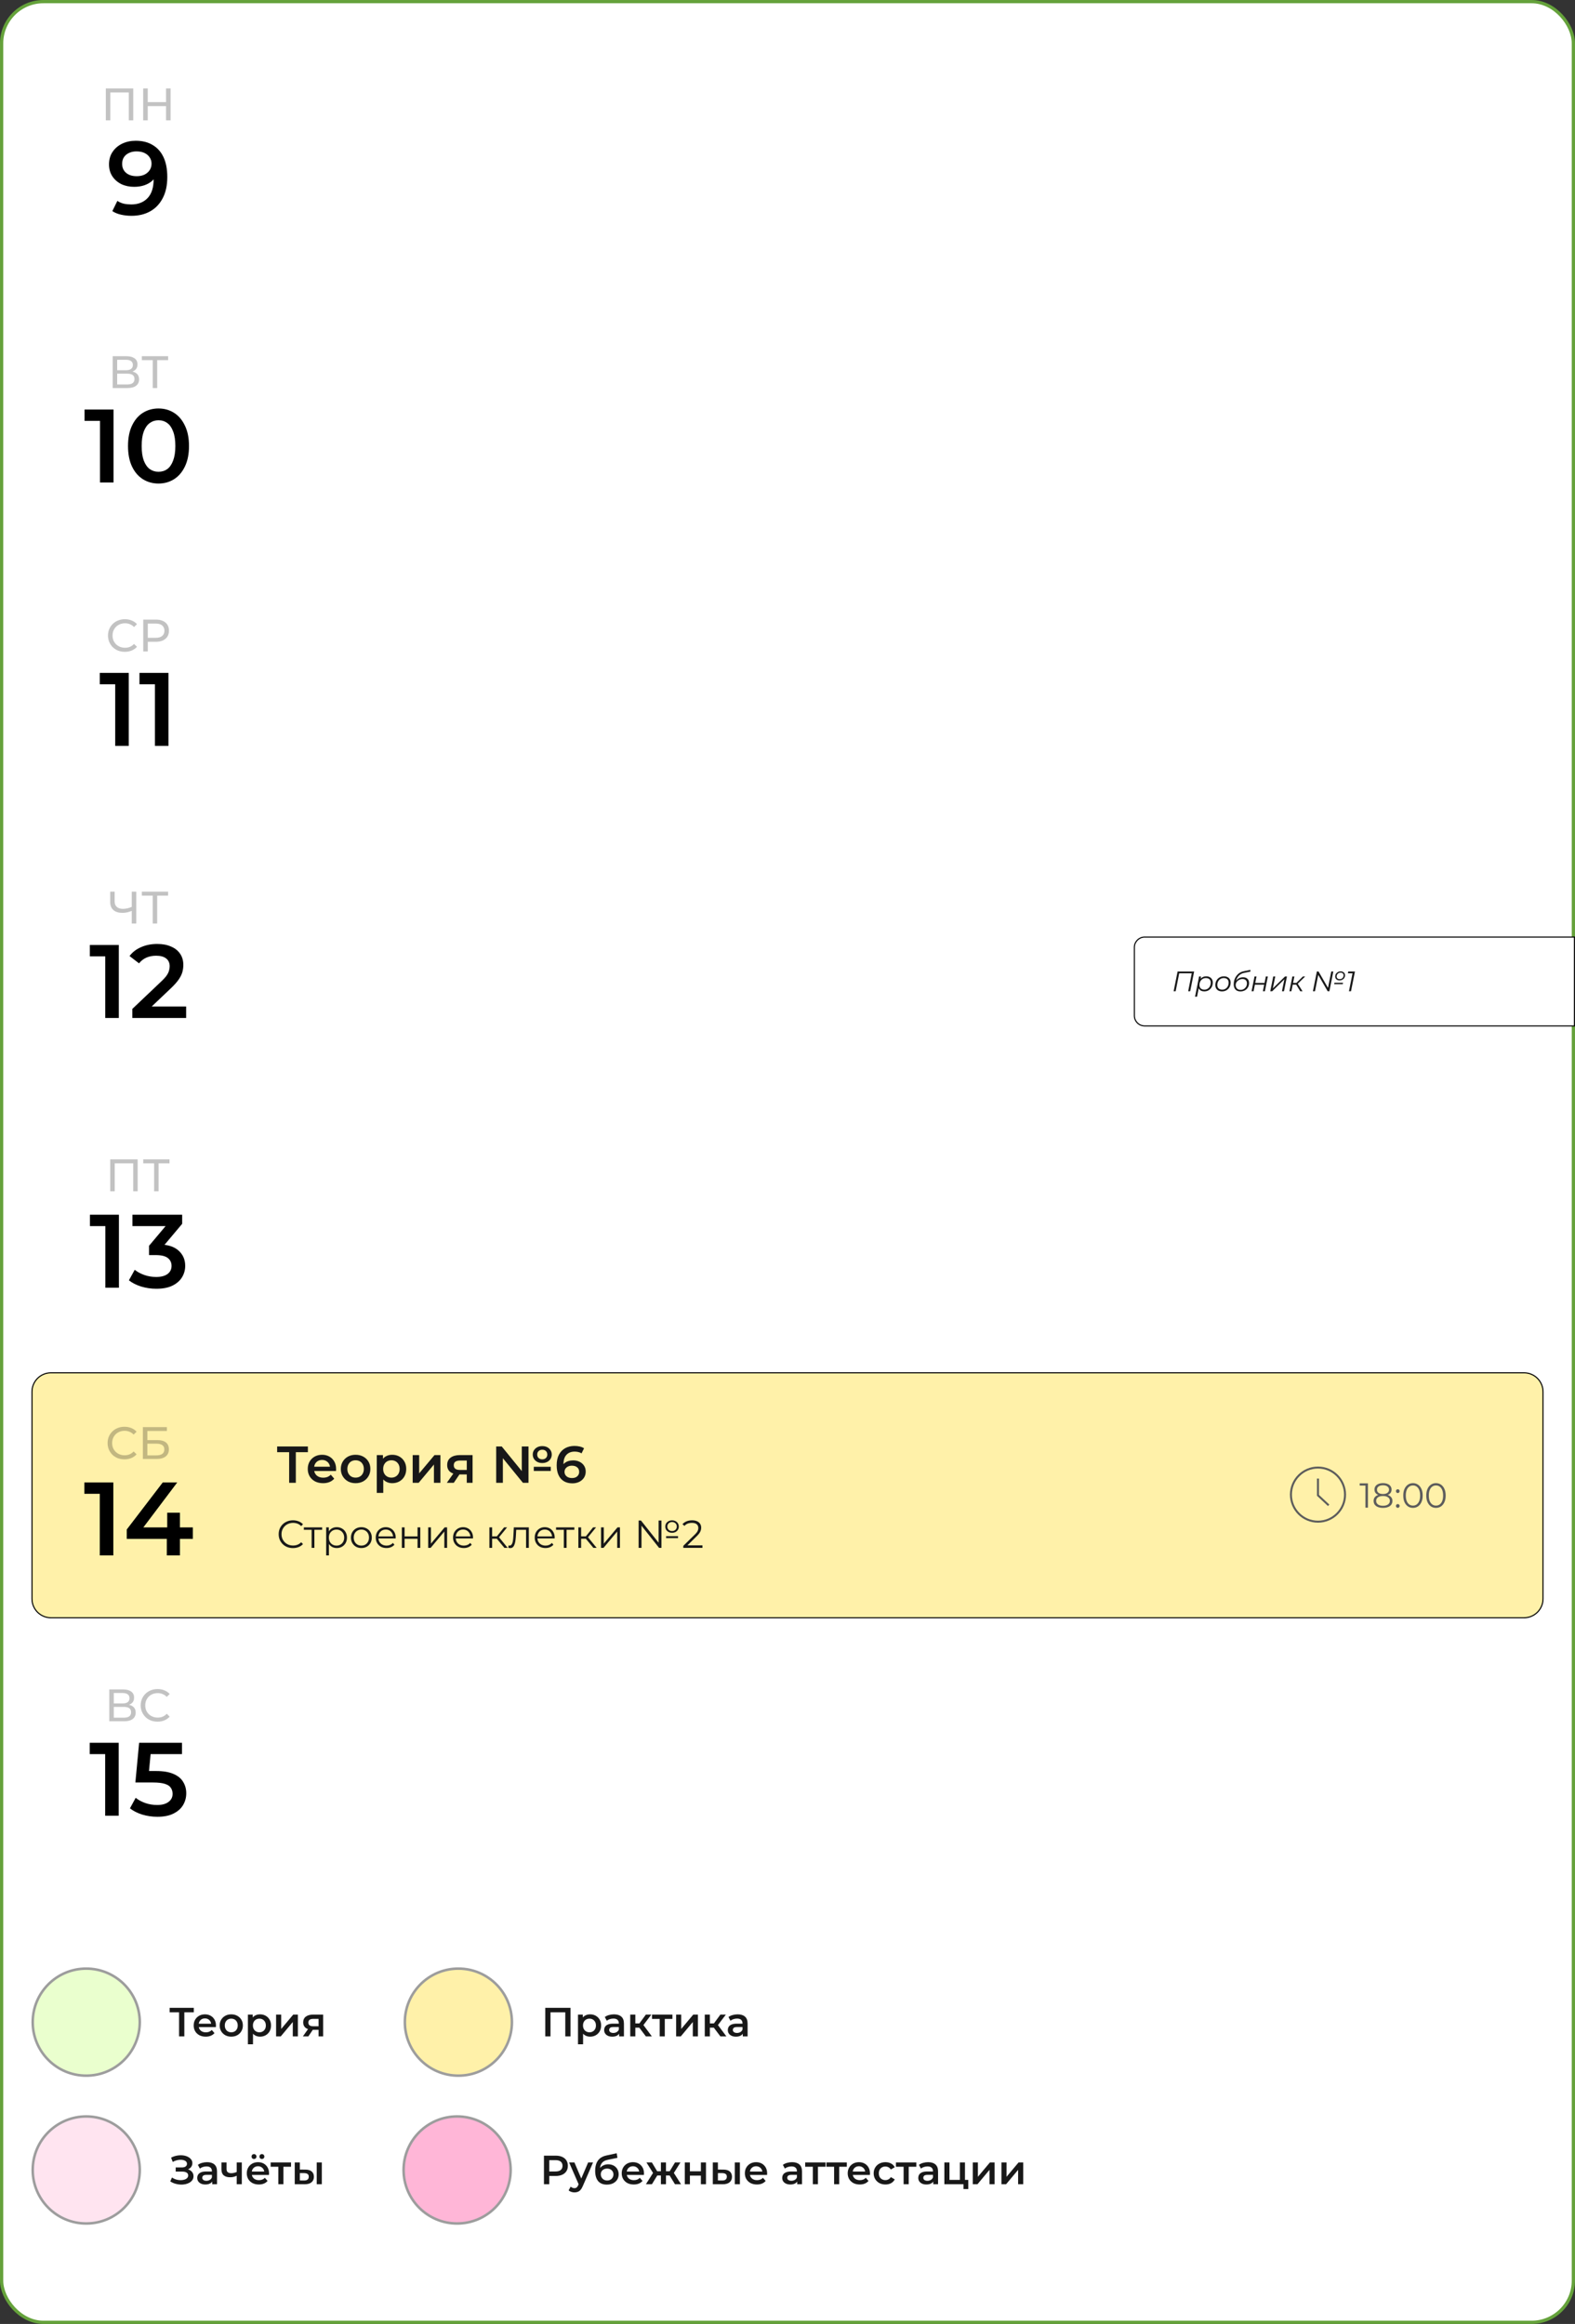 <?xml version="1.0" encoding="UTF-8"?> <svg xmlns="http://www.w3.org/2000/svg" width="1453" height="2144" viewBox="0 0 1453 2144" fill="none"><rect x="0" y="0" width="1453" height="2144" fill="#333333" stroke="none"/><rect x="1.5" y="1.5" width="1450" height="2141" rx="38.5" fill="white"></rect><rect x="1.5" y="1.5" width="1450" height="2141" rx="38.5" stroke="#65A23B" stroke-width="3"></rect><path opacity="0.24" d="M103.95 358V328.611H116.587C119.778 328.611 122.283 329.255 124.103 330.542C125.922 331.83 126.832 333.705 126.832 336.168C126.832 338.575 125.964 340.423 124.228 341.71C122.493 342.97 120.212 343.599 117.385 343.599L118.141 342.34C121.416 342.34 123.921 342.998 125.656 344.313C127.419 345.601 128.301 347.49 128.301 349.981C128.301 352.5 127.377 354.473 125.53 355.901C123.711 357.3 120.996 358 117.385 358H103.95ZM108.106 354.683H117.301C119.54 354.683 121.22 354.277 122.339 353.466C123.487 352.626 124.061 351.352 124.061 349.645C124.061 347.938 123.487 346.692 122.339 345.908C121.22 345.125 119.54 344.733 117.301 344.733H108.106V354.683ZM108.106 341.542H116.293C118.337 341.542 119.89 341.136 120.954 340.325C122.045 339.513 122.591 338.323 122.591 336.756C122.591 335.16 122.045 333.957 120.954 333.145C119.89 332.334 118.337 331.928 116.293 331.928H108.106V341.542ZM140.909 358V331.172L141.959 332.264H130.875V328.611H155.1V332.264H144.016L145.024 331.172V358H140.909Z" fill="black"></path><path d="M92.238 445.141V382.625L97.72 388.299H78.004V377.816H104.741V445.141H92.238ZM146.18 446.102C140.859 446.102 136.05 444.756 131.754 442.063C127.522 439.37 124.188 435.459 121.751 430.329C119.315 425.136 118.096 418.852 118.096 411.478C118.096 404.105 119.315 397.853 121.751 392.724C124.188 387.53 127.522 383.587 131.754 380.894C136.05 378.201 140.859 376.854 146.18 376.854C151.566 376.854 156.375 378.201 160.607 380.894C164.839 383.587 168.173 387.53 170.61 392.724C173.11 397.853 174.361 404.105 174.361 411.478C174.361 418.852 173.11 425.136 170.61 430.329C168.173 435.459 164.839 439.37 160.607 442.063C156.375 444.756 151.566 446.102 146.18 446.102ZM146.18 435.234C149.322 435.234 152.047 434.401 154.356 432.734C156.664 431.002 158.459 428.374 159.742 424.847C161.088 421.321 161.761 416.864 161.761 411.478C161.761 406.028 161.088 401.572 159.742 398.11C158.459 394.583 156.664 391.986 154.356 390.319C152.047 388.588 149.322 387.722 146.18 387.722C143.167 387.722 140.474 388.588 138.102 390.319C135.793 391.986 133.966 394.583 132.619 398.11C131.337 401.572 130.696 406.028 130.696 411.478C130.696 416.864 131.337 421.321 132.619 424.847C133.966 428.374 135.793 431.002 138.102 432.734C140.474 434.401 143.167 435.234 146.18 435.234Z" fill="black"></path><path opacity="0.24" d="M100.826 1588V1558.61H113.463C116.654 1558.61 119.159 1559.25 120.979 1560.54C122.798 1561.83 123.708 1563.71 123.708 1566.17C123.708 1568.58 122.84 1570.42 121.104 1571.71C119.369 1572.97 117.088 1573.6 114.261 1573.6L115.017 1572.34C118.292 1572.34 120.797 1573 122.532 1574.31C124.295 1575.6 125.177 1577.49 125.177 1579.98C125.177 1582.5 124.253 1584.47 122.406 1585.9C120.587 1587.3 117.872 1588 114.261 1588H100.826ZM104.982 1584.68H114.177C116.416 1584.68 118.096 1584.28 119.215 1583.47C120.363 1582.63 120.937 1581.35 120.937 1579.65C120.937 1577.94 120.363 1576.69 119.215 1575.91C118.096 1575.12 116.416 1574.73 114.177 1574.73H104.982V1584.68ZM104.982 1571.54H113.169C115.213 1571.54 116.766 1571.14 117.83 1570.32C118.921 1569.51 119.467 1568.32 119.467 1566.76C119.467 1565.16 118.921 1563.96 117.83 1563.15C116.766 1562.33 115.213 1561.93 113.169 1561.93H104.982V1571.54ZM145.332 1588.34C143.093 1588.34 141.022 1587.97 139.119 1587.24C137.243 1586.49 135.606 1585.44 134.207 1584.1C132.835 1582.72 131.757 1581.13 130.974 1579.31C130.19 1577.49 129.798 1575.49 129.798 1573.31C129.798 1571.12 130.19 1569.12 130.974 1567.3C131.757 1565.48 132.849 1563.9 134.249 1562.56C135.648 1561.19 137.285 1560.14 139.161 1559.41C141.064 1558.65 143.135 1558.28 145.374 1558.28C147.642 1558.28 149.727 1558.67 151.63 1559.45C153.561 1560.21 155.199 1561.34 156.542 1562.85L153.813 1565.5C152.694 1564.32 151.434 1563.45 150.035 1562.89C148.635 1562.31 147.138 1562.01 145.542 1562.01C143.891 1562.01 142.352 1562.29 140.924 1562.85C139.525 1563.41 138.307 1564.19 137.271 1565.2C136.236 1566.21 135.424 1567.41 134.836 1568.81C134.277 1570.18 133.997 1571.68 133.997 1573.31C133.997 1574.93 134.277 1576.44 134.836 1577.84C135.424 1579.21 136.236 1580.4 137.271 1581.41C138.307 1582.42 139.525 1583.2 140.924 1583.76C142.352 1584.32 143.891 1584.6 145.542 1584.6C147.138 1584.6 148.635 1584.32 150.035 1583.76C151.434 1583.17 152.694 1582.28 153.813 1581.07L156.542 1583.72C155.199 1585.23 153.561 1586.38 151.63 1587.16C149.727 1587.94 147.628 1588.34 145.332 1588.34Z" fill="black"></path><path d="M97.012 1675.14V1612.62L102.494 1618.3H82.777V1607.82H109.515V1675.14H97.012ZM145.183 1676.1C140.439 1676.1 135.79 1675.43 131.237 1674.08C126.749 1672.67 122.966 1670.75 119.888 1668.31L125.178 1658.6C127.615 1660.59 130.564 1662.19 134.027 1663.41C137.553 1664.63 141.208 1665.23 144.991 1665.23C149.415 1665.23 152.878 1664.3 155.378 1662.45C157.943 1660.59 159.225 1658.09 159.225 1654.94C159.225 1652.83 158.68 1650.97 157.59 1649.36C156.564 1647.76 154.705 1646.54 152.012 1645.71C149.383 1644.88 145.76 1644.46 141.144 1644.46H124.89L128.352 1607.82H167.881V1618.3H132.969L139.509 1612.34L136.912 1639.75L130.372 1633.88H143.933C150.601 1633.88 155.955 1634.78 159.995 1636.57C164.098 1638.3 167.08 1640.74 168.939 1643.88C170.863 1646.96 171.825 1650.49 171.825 1654.46C171.825 1658.37 170.863 1661.96 168.939 1665.23C167.016 1668.5 164.066 1671.13 160.091 1673.12C156.18 1675.11 151.21 1676.1 145.183 1676.1Z" fill="black"></path><path opacity="0.24" d="M115.164 601.336C112.925 601.336 110.854 600.972 108.95 600.244C107.075 599.489 105.438 598.439 104.038 597.095C102.667 595.724 101.589 594.129 100.805 592.309C100.022 590.49 99.63 588.489 99.63 586.305C99.63 584.122 100.022 582.121 100.805 580.302C101.589 578.482 102.681 576.901 104.08 575.557C105.48 574.186 107.117 573.136 108.992 572.409C110.896 571.653 112.967 571.275 115.206 571.275C117.473 571.275 119.559 571.667 121.462 572.451C123.393 573.206 125.03 574.34 126.374 575.851L123.645 578.496C122.525 577.321 121.266 576.453 119.866 575.893C118.467 575.306 116.969 575.012 115.374 575.012C113.723 575.012 112.183 575.292 110.756 575.851C109.356 576.411 108.139 577.195 107.103 578.202C106.068 579.21 105.256 580.414 104.668 581.813C104.108 583.185 103.828 584.682 103.828 586.305C103.828 587.929 104.108 589.44 104.668 590.84C105.256 592.211 106.068 593.401 107.103 594.408C108.139 595.416 109.356 596.2 110.756 596.76C112.183 597.319 113.723 597.599 115.374 597.599C116.969 597.599 118.467 597.319 119.866 596.76C121.266 596.172 122.525 595.276 123.645 594.073L126.374 596.718C125.03 598.229 123.393 599.377 121.462 600.16C119.559 600.944 117.459 601.336 115.164 601.336ZM132.158 601V571.611H143.62C146.195 571.611 148.392 572.017 150.212 572.828C152.031 573.64 153.43 574.816 154.41 576.355C155.39 577.895 155.879 579.728 155.879 581.855C155.879 583.982 155.39 585.816 154.41 587.355C153.43 588.867 152.031 590.042 150.212 590.882C148.392 591.693 146.195 592.099 143.62 592.099H134.467L136.357 590.126V601H132.158ZM136.357 590.546L134.467 588.447H143.494C146.181 588.447 148.21 587.873 149.582 586.725C150.981 585.578 151.681 583.954 151.681 581.855C151.681 579.756 150.981 578.133 149.582 576.985C148.21 575.837 146.181 575.264 143.494 575.264H134.467L136.357 573.164V590.546Z" fill="black"></path><path d="M106.28 688.141V625.625L111.762 631.299H92.045V620.816H118.783V688.141H106.28ZM142.91 688.141V625.625L148.392 631.299H128.676V620.816H155.413V688.141H142.91Z" fill="black"></path><path opacity="0.24" d="M97.615 111V81.611H122.932V111H118.818V84.172L119.825 85.264H100.722L101.772 84.172V111H97.615ZM153.173 81.611H157.371V111H153.173V81.611ZM136.295 111H132.097V81.611H136.295V111ZM153.551 97.901H135.875V94.248H153.551V97.901Z" fill="black"></path><path d="M125.187 129.854C131.342 129.854 136.568 131.169 140.864 133.797C145.224 136.362 148.558 140.113 150.866 145.05C153.174 149.987 154.328 156.079 154.328 163.324C154.328 171.018 152.918 177.526 150.097 182.848C147.34 188.17 143.492 192.21 138.555 194.967C133.618 197.724 127.88 199.102 121.339 199.102C117.941 199.102 114.703 198.75 111.625 198.044C108.548 197.339 105.887 196.249 103.643 194.774L108.259 185.349C110.119 186.567 112.138 187.433 114.318 187.946C116.498 188.395 118.743 188.619 121.051 188.619C127.399 188.619 132.432 186.663 136.151 182.752C139.87 178.841 141.729 173.07 141.729 165.44C141.729 164.222 141.697 162.811 141.633 161.208C141.569 159.541 141.344 157.874 140.96 156.207L144.807 160.439C143.717 163.068 142.146 165.28 140.094 167.075C138.042 168.806 135.638 170.121 132.881 171.018C130.124 171.916 127.078 172.365 123.744 172.365C119.384 172.365 115.44 171.531 111.914 169.864C108.452 168.133 105.694 165.729 103.643 162.651C101.591 159.509 100.565 155.854 100.565 151.687C100.565 147.198 101.655 143.351 103.835 140.145C106.015 136.875 108.965 134.342 112.683 132.547C116.466 130.752 120.634 129.854 125.187 129.854ZM125.86 139.664C123.295 139.664 121.019 140.145 119.031 141.107C117.043 142.005 115.473 143.319 114.318 145.05C113.228 146.717 112.683 148.737 112.683 151.11C112.683 154.636 113.902 157.425 116.338 159.477C118.775 161.529 122.045 162.555 126.148 162.555C128.841 162.555 131.214 162.074 133.265 161.112C135.317 160.086 136.92 158.708 138.074 156.976C139.229 155.181 139.806 153.193 139.806 151.013C139.806 148.897 139.261 147.006 138.171 145.339C137.081 143.608 135.51 142.229 133.458 141.203C131.406 140.177 128.873 139.664 125.86 139.664Z" fill="black"></path><path opacity="0.24" d="M122.276 840.076C120.624 840.776 119.015 841.308 117.448 841.672C115.908 842.008 114.411 842.176 112.955 842.176C109.373 842.176 106.588 841.308 104.6 839.573C102.641 837.837 101.661 835.36 101.661 832.141V822.611H105.776V831.68C105.776 833.863 106.448 835.542 107.791 836.718C109.135 837.893 111.01 838.481 113.417 838.481C114.844 838.481 116.3 838.299 117.783 837.935C119.295 837.571 120.764 837.04 122.192 836.34L122.276 840.076ZM121.562 852V822.611H125.718V852H121.562ZM140.889 852V825.172L141.938 826.264H130.854V822.611H155.079V826.264H143.995L145.003 825.172V852H140.889Z" fill="black"></path><path d="M97.106 939.141V876.625L102.588 882.299H82.871V871.816H109.609V939.141H97.106ZM122.098 939.141V930.773L148.836 905.382C151.08 903.266 152.747 901.407 153.837 899.804C154.927 898.201 155.632 896.726 155.953 895.38C156.338 893.969 156.53 892.655 156.53 891.436C156.53 888.359 155.472 885.986 153.356 884.319C151.24 882.588 148.131 881.722 144.027 881.722C140.757 881.722 137.775 882.299 135.082 883.454C132.453 884.608 130.177 886.371 128.254 888.743L119.502 882.011C122.13 878.484 125.657 875.759 130.081 873.836C134.569 871.848 139.571 870.854 145.085 870.854C149.958 870.854 154.19 871.656 157.78 873.259C161.435 874.797 164.224 877.01 166.148 879.895C168.136 882.78 169.129 886.211 169.129 890.186C169.129 892.366 168.841 894.546 168.264 896.726C167.687 898.842 166.597 901.086 164.994 903.459C163.391 905.831 161.05 908.492 157.973 911.441L134.986 933.274L132.389 928.561H171.726V939.141H122.098Z" fill="black"></path><path opacity="0.24" d="M101.687 1099V1069.61H127.004V1099H122.889V1072.17L123.897 1073.26H104.794L105.843 1072.17V1099H101.687ZM142.172 1099V1072.17L143.222 1073.26H132.138V1069.61H156.363V1073.26H145.279L146.287 1072.17V1099H142.172Z" fill="black"></path><path d="M97.199 1188V1125.48L102.681 1131.16H82.965V1120.68H109.702V1188H97.199ZM144.217 1188.96C139.472 1188.96 134.823 1188.29 130.271 1186.94C125.783 1185.53 122 1183.61 118.922 1181.17L124.308 1171.46C126.744 1173.45 129.694 1175.05 133.156 1176.27C136.619 1177.48 140.241 1178.09 144.024 1178.09C148.513 1178.09 152.007 1177.2 154.508 1175.4C157.009 1173.54 158.259 1171.04 158.259 1167.9C158.259 1164.82 157.105 1162.38 154.796 1160.59C152.488 1158.79 148.769 1157.9 143.64 1157.9H137.484V1149.34L156.72 1126.45L158.355 1131.16H122.192V1120.68H168.069V1129.04L148.833 1151.93L142.293 1148.09H146.044C154.316 1148.09 160.503 1149.95 164.607 1153.66C168.774 1157.32 170.858 1162.03 170.858 1167.8C170.858 1171.59 169.896 1175.08 167.973 1178.29C166.049 1181.49 163.1 1184.09 159.124 1186.08C155.213 1188 150.244 1188.96 144.217 1188.96Z" fill="black"></path><path d="M47 1266.5H1406C1415.66 1266.5 1423.5 1274.34 1423.5 1284V1475C1423.5 1484.66 1415.66 1492.5 1406 1492.5H47C37.335 1492.5 29.5 1484.66 29.5 1475V1284C29.5 1274.34 37.335 1266.5 47 1266.5Z" fill="#FFF1A9" stroke="black"></path><path opacity="0.24" d="M114.795 1346.34C112.556 1346.34 110.485 1345.97 108.581 1345.24C106.706 1344.49 105.069 1343.44 103.669 1342.1C102.298 1340.72 101.22 1339.13 100.436 1337.31C99.653 1335.49 99.261 1333.49 99.261 1331.31C99.261 1329.12 99.653 1327.12 100.436 1325.3C101.22 1323.48 102.312 1321.9 103.711 1320.56C105.111 1319.19 106.748 1318.14 108.623 1317.41C110.527 1316.65 112.598 1316.28 114.837 1316.28C117.104 1316.28 119.189 1316.67 121.093 1317.45C123.024 1318.21 124.661 1319.34 126.005 1320.85L123.276 1323.5C122.156 1322.32 120.897 1321.45 119.497 1320.89C118.098 1320.31 116.6 1320.01 115.005 1320.01C113.354 1320.01 111.814 1320.29 110.387 1320.85C108.987 1321.41 107.77 1322.19 106.734 1323.2C105.699 1324.21 104.887 1325.41 104.299 1326.81C103.739 1328.18 103.459 1329.68 103.459 1331.31C103.459 1332.93 103.739 1334.44 104.299 1335.84C104.887 1337.21 105.699 1338.4 106.734 1339.41C107.77 1340.42 108.987 1341.2 110.387 1341.76C111.814 1342.32 113.354 1342.6 115.005 1342.6C116.6 1342.6 118.098 1342.32 119.497 1341.76C120.897 1341.17 122.156 1340.28 123.276 1339.07L126.005 1341.72C124.661 1343.23 123.024 1344.38 121.093 1345.16C119.189 1345.94 117.09 1346.34 114.795 1346.34ZM131.789 1346V1316.61H153.957V1320.18H135.946V1328.58H145.098C148.597 1328.58 151.256 1329.3 153.075 1330.76C154.895 1332.22 155.804 1334.33 155.804 1337.1C155.804 1339.95 154.811 1342.15 152.823 1343.69C150.864 1345.23 148.051 1346 144.385 1346H131.789ZM135.946 1342.68H144.217C146.652 1342.68 148.485 1342.22 149.717 1341.3C150.976 1340.37 151.606 1339 151.606 1337.18C151.606 1333.66 149.143 1331.89 144.217 1331.89H135.946V1342.68Z" fill="black"></path><path d="M92.05 1435V1372.48L97.532 1378.16H77.816V1367.68H104.553V1435H92.05ZM116.947 1419.71V1411.05L150.128 1367.68H163.497L130.796 1411.05L124.545 1409.13H177.924V1419.71H116.947ZM153.879 1435V1419.71L154.264 1409.13V1395.57H165.997V1435H153.879Z" fill="black"></path><path d="M165.202 1878.69V1855.29L166.369 1856.49H156.511V1852.35H178.785V1856.49H168.927L170.056 1855.29V1878.69H165.202ZM189.787 1878.95C187.555 1878.95 185.598 1878.51 183.918 1877.63C182.262 1876.73 180.971 1875.5 180.043 1873.95C179.14 1872.39 178.688 1870.62 178.688 1868.64C178.688 1866.64 179.127 1864.87 180.005 1863.34C180.908 1861.78 182.137 1860.57 183.692 1859.69C185.272 1858.81 187.066 1858.37 189.072 1858.37C191.029 1858.37 192.772 1858.8 194.302 1859.65C195.832 1860.5 197.036 1861.71 197.914 1863.26C198.792 1864.82 199.231 1866.65 199.231 1868.75C199.231 1868.96 199.218 1869.18 199.193 1869.43C199.193 1869.68 199.181 1869.92 199.156 1870.15H182.413V1867.02H196.672L194.829 1868C194.854 1866.85 194.616 1865.83 194.114 1864.95C193.612 1864.08 192.923 1863.39 192.045 1862.89C191.192 1862.38 190.201 1862.13 189.072 1862.13C187.919 1862.13 186.903 1862.38 186.025 1862.89C185.172 1863.39 184.495 1864.09 183.993 1864.99C183.516 1865.87 183.278 1866.91 183.278 1868.12V1868.87C183.278 1870.07 183.554 1871.14 184.106 1872.07C184.658 1872.99 185.435 1873.71 186.439 1874.21C187.442 1874.71 188.596 1874.96 189.9 1874.96C191.029 1874.96 192.045 1874.79 192.948 1874.44C193.851 1874.08 194.653 1873.53 195.356 1872.78L197.876 1875.68C196.973 1876.73 195.832 1877.55 194.453 1878.12C193.098 1878.67 191.543 1878.95 189.787 1878.95ZM213.329 1878.95C211.273 1878.95 209.442 1878.51 207.836 1877.63C206.231 1876.73 204.964 1875.5 204.036 1873.95C203.108 1872.39 202.644 1870.62 202.644 1868.64C202.644 1866.64 203.108 1864.87 204.036 1863.34C204.964 1861.78 206.231 1860.57 207.836 1859.69C209.442 1858.81 211.273 1858.37 213.329 1858.37C215.411 1858.37 217.255 1858.81 218.86 1859.69C220.491 1860.57 221.757 1861.77 222.66 1863.3C223.588 1864.83 224.052 1866.61 224.052 1868.64C224.052 1870.62 223.588 1872.39 222.66 1873.95C221.757 1875.5 220.491 1876.73 218.86 1877.63C217.255 1878.51 215.411 1878.95 213.329 1878.95ZM213.329 1874.93C214.483 1874.93 215.512 1874.67 216.415 1874.17C217.318 1873.67 218.02 1872.94 218.522 1871.99C219.048 1871.04 219.312 1869.92 219.312 1868.64C219.312 1867.34 219.048 1866.22 218.522 1865.29C218.02 1864.34 217.318 1863.61 216.415 1863.11C215.512 1862.61 214.496 1862.36 213.367 1862.36C212.213 1862.36 211.185 1862.61 210.282 1863.11C209.404 1863.61 208.702 1864.34 208.175 1865.29C207.648 1866.22 207.385 1867.34 207.385 1868.64C207.385 1869.92 207.648 1871.04 208.175 1871.99C208.702 1872.94 209.404 1873.67 210.282 1874.17C211.185 1874.67 212.201 1874.93 213.329 1874.93ZM239.835 1878.95C238.205 1878.95 236.712 1878.57 235.358 1877.82C234.029 1877.07 232.963 1875.94 232.16 1874.44C231.382 1872.91 230.994 1870.97 230.994 1868.64C230.994 1866.28 231.37 1864.35 232.122 1862.85C232.9 1861.34 233.953 1860.23 235.283 1859.5C236.612 1858.75 238.13 1858.37 239.835 1858.37C241.817 1858.37 243.56 1858.8 245.065 1859.65C246.595 1860.5 247.799 1861.69 248.677 1863.22C249.58 1864.75 250.031 1866.56 250.031 1868.64C250.031 1870.72 249.58 1872.54 248.677 1874.1C247.799 1875.63 246.595 1876.82 245.065 1877.67C243.56 1878.52 241.817 1878.95 239.835 1878.95ZM228.698 1885.99V1858.6H233.176V1863.34L233.025 1868.68L233.401 1874.02V1885.99H228.698ZM239.309 1874.93C240.437 1874.93 241.441 1874.67 242.318 1874.17C243.221 1873.67 243.936 1872.94 244.463 1871.99C244.99 1871.04 245.253 1869.92 245.253 1868.64C245.253 1867.34 244.99 1866.22 244.463 1865.29C243.936 1864.34 243.221 1863.61 242.318 1863.11C241.441 1862.61 240.437 1862.36 239.309 1862.36C238.18 1862.36 237.164 1862.61 236.261 1863.11C235.358 1863.61 234.643 1864.34 234.116 1865.29C233.59 1866.22 233.326 1867.34 233.326 1868.64C233.326 1869.92 233.59 1871.04 234.116 1871.99C234.643 1872.94 235.358 1873.67 236.261 1874.17C237.164 1874.67 238.18 1874.93 239.309 1874.93ZM254.712 1878.69V1858.6H259.415V1871.84L270.514 1858.6H274.804V1878.69H270.101V1865.44L259.039 1878.69H254.712ZM293.885 1878.69V1871.84L294.562 1872.63H288.542C285.783 1872.63 283.613 1872.05 282.033 1870.9C280.478 1869.72 279.7 1868.03 279.7 1865.82C279.7 1863.46 280.528 1861.67 282.184 1860.44C283.864 1859.21 286.096 1858.6 288.881 1858.6H298.099V1878.69H293.885ZM279.437 1878.69L284.855 1871.01H289.671L284.479 1878.69H279.437ZM293.885 1870.33V1861.31L294.562 1862.55H289.031C287.576 1862.55 286.448 1862.82 285.645 1863.37C284.867 1863.9 284.479 1864.77 284.479 1865.97C284.479 1868.23 285.946 1869.36 288.881 1869.36H294.562L293.885 1870.33Z" fill="#181818"></path><circle cx="79.558" cy="1865.56" r="49.382" fill="#EAFFCE" stroke="#9D9D9D" stroke-width="2.352"></circle><path d="M503.029 1878.69V1852.35H526.319V1878.69H521.503V1855.29L522.632 1856.49H506.717L507.845 1855.29V1878.69H503.029ZM544.355 1878.95C542.725 1878.95 541.233 1878.57 539.878 1877.82C538.549 1877.07 537.483 1875.94 536.68 1874.44C535.903 1872.91 535.514 1870.97 535.514 1868.64C535.514 1866.28 535.89 1864.35 536.642 1862.85C537.42 1861.34 538.474 1860.23 539.803 1859.5C541.132 1858.75 542.65 1858.37 544.355 1858.37C546.337 1858.37 548.08 1858.8 549.585 1859.65C551.115 1860.5 552.319 1861.69 553.197 1863.22C554.1 1864.75 554.552 1866.56 554.552 1868.64C554.552 1870.72 554.1 1872.54 553.197 1874.1C552.319 1875.63 551.115 1876.82 549.585 1877.67C548.08 1878.52 546.337 1878.95 544.355 1878.95ZM533.219 1885.99V1858.6H537.696V1863.34L537.545 1868.68L537.922 1874.02V1885.99H533.219ZM543.829 1874.93C544.957 1874.93 545.961 1874.67 546.839 1874.17C547.742 1873.67 548.456 1872.94 548.983 1871.99C549.51 1871.04 549.773 1869.92 549.773 1868.64C549.773 1867.34 549.51 1866.22 548.983 1865.29C548.456 1864.34 547.742 1863.61 546.839 1863.11C545.961 1862.61 544.957 1862.36 543.829 1862.36C542.7 1862.36 541.684 1862.61 540.781 1863.11C539.878 1863.61 539.163 1864.34 538.637 1865.29C538.11 1866.22 537.846 1867.34 537.846 1868.64C537.846 1869.92 538.11 1871.04 538.637 1871.99C539.163 1872.94 539.878 1873.67 540.781 1874.17C541.684 1874.67 542.7 1874.93 543.829 1874.93ZM571.165 1878.69V1874.62L570.902 1873.76V1866.65C570.902 1865.27 570.488 1864.2 569.66 1863.45C568.833 1862.67 567.579 1862.28 565.898 1862.28C564.769 1862.28 563.653 1862.46 562.549 1862.81C561.471 1863.16 560.555 1863.65 559.803 1864.28L557.959 1860.85C559.038 1860.03 560.317 1859.41 561.797 1859.01C563.302 1858.58 564.857 1858.37 566.462 1858.37C569.372 1858.37 571.617 1859.07 573.197 1860.48C574.802 1861.86 575.605 1864 575.605 1866.91V1878.69H571.165ZM564.845 1878.95C563.34 1878.95 562.023 1878.7 560.894 1878.2C559.765 1877.67 558.887 1876.96 558.26 1876.05C557.658 1875.13 557.357 1874.08 557.357 1872.93C557.357 1871.8 557.621 1870.79 558.147 1869.88C558.699 1868.98 559.59 1868.27 560.819 1867.74C562.048 1867.21 563.678 1866.95 565.71 1866.95H571.542V1870.07H566.049C564.443 1870.07 563.365 1870.33 562.813 1870.86C562.261 1871.36 561.985 1871.99 561.985 1872.74C561.985 1873.6 562.324 1874.27 563.001 1874.77C563.678 1875.28 564.619 1875.53 565.823 1875.53C566.977 1875.53 568.005 1875.26 568.908 1874.74C569.836 1874.21 570.501 1873.43 570.902 1872.4L571.692 1875.23C571.241 1876.4 570.425 1877.32 569.247 1877.97C568.093 1878.62 566.625 1878.95 564.845 1878.95ZM595.835 1878.69L588.573 1869.06L592.411 1866.69L601.366 1878.69H595.835ZM581.425 1878.69V1858.6H586.128V1878.69H581.425ZM584.736 1870.64V1866.72H591.546V1870.64H584.736ZM592.863 1869.21L588.461 1868.68L595.835 1858.6H600.877L592.863 1869.21ZM608.602 1878.69V1861.46L609.693 1862.58H601.529V1858.6H620.341V1862.58H612.214L613.305 1861.46V1878.69H608.602ZM623.752 1878.69V1858.6H628.455V1871.84L639.554 1858.6H643.844V1878.69H639.141V1865.44L628.079 1878.69H623.752ZM664.58 1878.69L657.319 1869.06L661.156 1866.69L670.111 1878.69H664.58ZM650.17 1878.69V1858.6H654.873V1878.69H650.17ZM653.481 1870.64V1866.72H660.291V1870.64H653.481ZM661.608 1869.21L657.206 1868.68L664.58 1858.6H669.622L661.608 1869.21ZM685.251 1878.69V1874.62L684.988 1873.76V1866.65C684.988 1865.27 684.574 1864.2 683.746 1863.45C682.918 1862.67 681.664 1862.28 679.984 1862.28C678.855 1862.28 677.739 1862.46 676.635 1862.81C675.556 1863.16 674.641 1863.65 673.888 1864.28L672.045 1860.85C673.123 1860.03 674.403 1859.41 675.883 1859.01C677.388 1858.58 678.943 1858.37 680.548 1858.37C683.458 1858.37 685.702 1859.07 687.283 1860.48C688.888 1861.86 689.691 1864 689.691 1866.91V1878.69H685.251ZM678.93 1878.95C677.425 1878.95 676.108 1878.7 674.98 1878.2C673.851 1877.67 672.973 1876.96 672.346 1876.05C671.744 1875.13 671.443 1874.08 671.443 1872.93C671.443 1871.8 671.706 1870.79 672.233 1869.88C672.785 1868.98 673.675 1868.27 674.904 1867.74C676.133 1867.21 677.764 1866.95 679.795 1866.95H685.627V1870.07H680.134C678.529 1870.07 677.45 1870.33 676.898 1870.86C676.347 1871.36 676.071 1871.99 676.071 1872.74C676.071 1873.6 676.409 1874.27 677.087 1874.77C677.764 1875.28 678.704 1875.53 679.908 1875.53C681.062 1875.53 682.091 1875.26 682.994 1874.74C683.922 1874.21 684.586 1873.43 684.988 1872.4L685.778 1875.23C685.326 1876.4 684.511 1877.32 683.332 1877.97C682.178 1878.62 680.711 1878.95 678.93 1878.95Z" fill="#181818"></path><circle cx="422.878" cy="1865.56" r="49.382" fill="#FFF1A9" stroke="#9D9D9D" stroke-width="2.352"></circle><path d="M157.075 2012.48L158.656 2008.91C159.784 2009.69 161.013 2010.29 162.343 2010.71C163.697 2011.12 165.039 2011.33 166.369 2011.35C167.698 2011.38 168.902 2011.23 169.981 2010.9C171.084 2010.58 171.962 2010.09 172.614 2009.43C173.266 2008.78 173.593 2007.97 173.593 2006.99C173.593 2005.81 173.103 2004.93 172.125 2004.36C171.172 2003.75 169.868 2003.45 168.212 2003.45H162.08V1999.61H167.836C169.316 1999.61 170.457 1999.31 171.26 1998.71C172.088 1998.11 172.501 1997.29 172.501 1996.27C172.501 1995.41 172.226 1994.71 171.674 1994.16C171.147 1993.61 170.42 1993.19 169.492 1992.92C168.589 1992.64 167.56 1992.52 166.406 1992.54C165.278 1992.54 164.099 1992.72 162.87 1993.07C161.641 1993.39 160.474 1993.88 159.371 1994.54L157.828 1990.58C159.483 1989.71 161.214 1989.09 163.02 1988.74C164.851 1988.39 166.62 1988.29 168.325 1988.44C170.031 1988.59 171.561 1988.98 172.915 1989.61C174.295 1990.23 175.399 1991.06 176.226 1992.09C177.054 1993.09 177.468 1994.28 177.468 1995.66C177.468 1996.92 177.129 1998.03 176.452 1999.01C175.8 1999.97 174.897 2000.71 173.743 2001.23C172.589 2001.76 171.247 2002.02 169.717 2002.02L169.905 2000.82C171.636 2000.82 173.141 2001.12 174.42 2001.72C175.725 2002.3 176.728 2003.1 177.43 2004.13C178.158 2005.16 178.521 2006.35 178.521 2007.7C178.521 2008.98 178.195 2010.12 177.543 2011.13C176.891 2012.11 176.001 2012.93 174.872 2013.61C173.743 2014.26 172.451 2014.75 170.996 2015.08C169.542 2015.38 168.012 2015.49 166.406 2015.42C164.801 2015.34 163.196 2015.07 161.59 2014.59C160.01 2014.11 158.505 2013.41 157.075 2012.48ZM195.769 2015.08V2011.01L195.506 2010.15V2003.04C195.506 2001.66 195.092 2000.59 194.264 1999.84C193.436 1999.06 192.182 1998.67 190.501 1998.67C189.373 1998.67 188.257 1998.85 187.153 1999.2C186.074 1999.55 185.159 2000.04 184.406 2000.67L182.563 1997.24C183.641 1996.42 184.921 1995.8 186.4 1995.4C187.905 1994.97 189.461 1994.76 191.066 1994.76C193.975 1994.76 196.22 1995.46 197.801 1996.87C199.406 1998.25 200.209 2000.39 200.209 2003.3V2015.08H195.769ZM189.448 2015.34C187.943 2015.34 186.626 2015.09 185.497 2014.59C184.369 2014.06 183.491 2013.35 182.864 2012.44C182.262 2011.52 181.961 2010.48 181.961 2009.32C181.961 2008.19 182.224 2007.18 182.751 2006.27C183.303 2005.37 184.193 2004.66 185.422 2004.13C186.651 2003.6 188.282 2003.34 190.313 2003.34H196.145V2006.46H190.652C189.047 2006.46 187.968 2006.73 187.416 2007.25C186.864 2007.75 186.589 2008.38 186.589 2009.13C186.589 2009.99 186.927 2010.66 187.604 2011.17C188.282 2011.67 189.222 2011.92 190.426 2011.92C191.58 2011.92 192.608 2011.65 193.511 2011.13C194.44 2010.6 195.104 2009.82 195.506 2008.79L196.296 2011.62C195.844 2012.8 195.029 2013.71 193.85 2014.36C192.696 2015.02 191.229 2015.34 189.448 2015.34ZM218.708 2007.14C217.755 2007.59 216.739 2007.97 215.66 2008.27C214.607 2008.54 213.49 2008.68 212.312 2008.68C209.778 2008.68 207.809 2008.09 206.405 2006.91C205 2005.73 204.298 2003.9 204.298 2001.42V1994.99H209.001V2001.12C209.001 2002.45 209.377 2003.41 210.129 2004.02C210.907 2004.62 211.973 2004.92 213.327 2004.92C214.23 2004.92 215.133 2004.81 216.036 2004.58C216.939 2004.36 217.83 2004.04 218.708 2003.64V2007.14ZM218.369 2015.08V1994.99H223.072V2015.08H218.369ZM238.765 2015.34C236.533 2015.34 234.576 2014.9 232.896 2014.02C231.24 2013.12 229.948 2011.89 229.02 2010.34C228.117 2008.78 227.666 2007.01 227.666 2005.03C227.666 2003.03 228.105 2001.26 228.983 1999.73C229.886 1998.17 231.115 1996.96 232.67 1996.08C234.25 1995.2 236.044 1994.76 238.05 1994.76C240.007 1994.76 241.75 1995.19 243.28 1996.04C244.81 1996.89 246.014 1998.1 246.892 1999.65C247.77 2001.21 248.209 2003.04 248.209 2005.15C248.209 2005.35 248.196 2005.57 248.171 2005.82C248.171 2006.07 248.159 2006.31 248.133 2006.54H231.391V2003.41H245.65L243.807 2004.39C243.832 2003.24 243.593 2002.22 243.092 2001.35C242.59 2000.47 241.9 1999.78 241.022 1999.28C240.17 1998.77 239.179 1998.52 238.05 1998.52C236.896 1998.52 235.88 1998.77 235.003 1999.28C234.15 1999.78 233.473 2000.48 232.971 2001.38C232.494 2002.26 232.256 2003.3 232.256 2004.51V2005.26C232.256 2006.46 232.532 2007.53 233.084 2008.46C233.636 2009.38 234.413 2010.1 235.416 2010.6C236.42 2011.1 237.574 2011.35 238.878 2011.35C240.007 2011.35 241.022 2011.18 241.925 2010.83C242.828 2010.48 243.631 2009.92 244.333 2009.17L246.854 2012.07C245.951 2013.12 244.81 2013.94 243.43 2014.51C242.076 2015.07 240.521 2015.34 238.765 2015.34ZM241.624 1991.83C240.997 1991.83 240.458 1991.63 240.007 1991.22C239.58 1990.8 239.367 1990.25 239.367 1989.57C239.367 1988.89 239.58 1988.34 240.007 1987.91C240.458 1987.49 240.997 1987.27 241.624 1987.27C242.252 1987.27 242.778 1987.49 243.205 1987.91C243.656 1988.34 243.882 1988.89 243.882 1989.57C243.882 1990.25 243.656 1990.8 243.205 1991.22C242.778 1991.63 242.252 1991.83 241.624 1991.83ZM234.325 1991.83C233.698 1991.83 233.159 1991.63 232.707 1991.22C232.281 1990.8 232.068 1990.25 232.068 1989.57C232.068 1988.89 232.281 1988.34 232.707 1987.91C233.159 1987.49 233.698 1987.27 234.325 1987.27C234.952 1987.27 235.479 1987.49 235.906 1987.91C236.357 1988.34 236.583 1988.89 236.583 1989.57C236.583 1990.25 236.357 1990.8 235.906 1991.22C235.479 1991.63 234.952 1991.83 234.325 1991.83ZM256.757 2015.08V1997.85L257.848 1998.97H249.684V1994.99H268.496V1998.97H260.369L261.46 1997.85V2015.08H256.757ZM292.187 2015.08V1994.99H296.89V2015.08H292.187ZM281.69 2001.61C284.274 2001.61 286.23 2002.19 287.559 2003.34C288.914 2004.49 289.591 2006.12 289.591 2008.23C289.591 2010.41 288.839 2012.12 287.334 2013.35C285.854 2014.55 283.747 2015.14 281.013 2015.12L271.908 2015.08V1994.99H276.611V2001.57L281.69 2001.61ZM280.599 2011.65C281.978 2011.68 283.032 2011.39 283.759 2010.79C284.487 2010.19 284.85 2009.31 284.85 2008.16C284.85 2007 284.487 2006.17 283.759 2005.67C283.057 2005.15 282.004 2004.87 280.599 2004.84L276.611 2004.81V2011.62L280.599 2011.65Z" fill="#181818"></path><circle cx="79.558" cy="2001.95" r="49.382" fill="#FFE4F0" stroke="#9D9D9D" stroke-width="2.352"></circle><path d="M501.82 2015.08V1988.74H512.656C514.989 1988.74 516.983 1989.12 518.638 1989.87C520.319 1990.62 521.61 1991.7 522.513 1993.11C523.416 1994.51 523.868 1996.18 523.868 1998.11C523.868 2000.04 523.416 2001.71 522.513 2003.11C521.61 2004.52 520.319 2005.6 518.638 2006.35C516.983 2007.1 514.989 2007.48 512.656 2007.48H504.529L506.711 2005.18V2015.08H501.82ZM506.711 2005.71L504.529 2003.34H512.43C514.587 2003.34 516.205 2002.89 517.284 2001.98C518.387 2001.06 518.939 1999.77 518.939 1998.11C518.939 1996.43 518.387 1995.14 517.284 1994.23C516.205 1993.33 514.587 1992.88 512.43 1992.88H504.529L506.711 1990.47V2005.71ZM529.958 2022.64C528.98 2022.64 528.002 2022.48 527.023 2022.15C526.045 2021.83 525.23 2021.37 524.578 2020.8L526.459 2017.34C526.936 2017.76 527.475 2018.1 528.077 2018.35C528.679 2018.6 529.293 2018.73 529.92 2018.73C530.773 2018.73 531.463 2018.51 531.99 2018.09C532.516 2017.66 533.006 2016.95 533.457 2015.94L534.623 2013.31L535 2012.75L542.6 1994.99H547.115L537.709 2016.7C537.082 2018.2 536.379 2019.39 535.602 2020.27C534.849 2021.15 533.996 2021.76 533.043 2022.11C532.115 2022.47 531.087 2022.64 529.958 2022.64ZM534.097 2015.79L525.029 1994.99H529.92L537.295 2012.33L534.097 2015.79ZM559.792 2015.45C558.136 2015.45 556.656 2015.2 555.352 2014.7C554.048 2014.2 552.919 2013.44 551.966 2012.41C551.038 2011.35 550.323 2010.02 549.821 2008.42C549.32 2006.81 549.069 2004.91 549.069 2002.7C549.069 2001.09 549.207 1999.63 549.483 1998.3C549.759 1996.97 550.172 1995.78 550.724 1994.72C551.276 1993.64 551.966 1992.69 552.794 1991.86C553.646 1991.04 554.637 1990.35 555.766 1989.79C556.895 1989.24 558.174 1988.82 559.604 1988.52L568.935 1986.52L569.612 1990.74L561.146 1992.47C560.67 1992.57 560.093 1992.72 559.416 1992.92C558.763 1993.09 558.086 1993.37 557.384 1993.75C556.707 1994.1 556.067 1994.61 555.465 1995.29C554.888 1995.94 554.411 1996.79 554.035 1997.85C553.684 1998.87 553.509 2000.17 553.509 2001.72C553.509 2002.2 553.521 2002.56 553.546 2002.81C553.596 2003.04 553.634 2003.29 553.659 2003.57C553.709 2003.82 553.734 2004.19 553.734 2004.69L551.966 2002.85C552.468 2001.57 553.157 2000.48 554.035 1999.58C554.938 1998.65 555.979 1997.95 557.158 1997.47C558.362 1996.97 559.666 1996.72 561.071 1996.72C562.952 1996.72 564.62 1997.11 566.075 1997.88C567.53 1998.66 568.671 1999.75 569.499 2001.16C570.327 2002.56 570.74 2004.15 570.74 2005.94C570.74 2007.79 570.289 2009.43 569.386 2010.86C568.483 2012.29 567.204 2013.42 565.548 2014.25C563.918 2015.05 561.999 2015.45 559.792 2015.45ZM560.168 2011.65C561.297 2011.65 562.288 2011.42 563.14 2010.94C564.018 2010.44 564.695 2009.76 565.172 2008.91C565.674 2008.05 565.925 2007.1 565.925 2006.05C565.925 2004.99 565.674 2004.08 565.172 2003.3C564.695 2002.5 564.018 2001.86 563.14 2001.38C562.288 2000.91 561.272 2000.67 560.093 2000.67C558.964 2000.67 557.948 2000.89 557.045 2001.35C556.167 2001.8 555.478 2002.42 554.976 2003.23C554.499 2004 554.261 2004.91 554.261 2005.94C554.261 2006.99 554.512 2007.95 555.013 2008.83C555.515 2009.71 556.205 2010.4 557.083 2010.9C557.986 2011.4 559.014 2011.65 560.168 2011.65ZM584.661 2015.34C582.429 2015.34 580.472 2014.9 578.792 2014.02C577.136 2013.12 575.845 2011.89 574.916 2010.34C574.013 2008.78 573.562 2007.01 573.562 2005.03C573.562 2003.03 574.001 2001.26 574.879 1999.73C575.782 1998.17 577.011 1996.96 578.566 1996.08C580.146 1995.2 581.94 1994.76 583.946 1994.76C585.903 1994.76 587.646 1995.19 589.176 1996.04C590.706 1996.89 591.91 1998.1 592.788 1999.65C593.666 2001.21 594.105 2003.04 594.105 2005.15C594.105 2005.35 594.092 2005.57 594.067 2005.82C594.067 2006.07 594.055 2006.31 594.03 2006.54H577.287V2003.41H591.546L589.703 2004.39C589.728 2003.24 589.49 2002.22 588.988 2001.35C588.486 2000.47 587.797 1999.78 586.919 1999.28C586.066 1998.77 585.075 1998.52 583.946 1998.52C582.793 1998.52 581.777 1998.77 580.899 1999.28C580.046 1999.78 579.369 2000.48 578.867 2001.38C578.39 2002.26 578.152 2003.3 578.152 2004.51V2005.26C578.152 2006.46 578.428 2007.53 578.98 2008.46C579.532 2009.38 580.309 2010.1 581.313 2010.6C582.316 2011.1 583.47 2011.35 584.774 2011.35C585.903 2011.35 586.919 2011.18 587.822 2010.83C588.725 2010.48 589.527 2009.92 590.23 2009.17L592.75 2012.07C591.847 2013.12 590.706 2013.94 589.327 2014.51C587.972 2015.07 586.417 2015.34 584.661 2015.34ZM622.664 2015.08L616.795 2005.45L620.633 2003.08L628.27 2015.08H622.664ZM612.995 2007.03V2003.11H619.73V2007.03H612.995ZM621.084 2005.6L616.645 2005.07L622.74 1994.99H627.744L621.084 2005.6ZM601.444 2015.08H595.876L603.476 2003.08L607.314 2005.45L601.444 2015.08ZM614.387 2015.08H609.722V1994.99H614.387V2015.08ZM611.114 2007.03H604.417V2003.11H611.114V2007.03ZM603.025 2005.6L596.365 1994.99H601.369L607.427 2005.07L603.025 2005.6ZM631.766 2015.08V1994.99H636.469V2003.15H646.59V1994.99H651.293V2015.08H646.59V2007.14H636.469V2015.08H631.766ZM677.876 2015.08V1994.99H682.579V2015.08H677.876ZM667.378 2001.61C669.962 2001.61 671.918 2002.19 673.248 2003.34C674.602 2004.49 675.279 2006.12 675.279 2008.23C675.279 2010.41 674.527 2012.12 673.022 2013.35C671.542 2014.55 669.435 2015.14 666.701 2015.12L657.596 2015.08V1994.99H662.299V2001.57L667.378 2001.61ZM666.287 2011.65C667.667 2011.68 668.72 2011.39 669.448 2010.79C670.175 2010.19 670.539 2009.31 670.539 2008.16C670.539 2007 670.175 2006.17 669.448 2005.67C668.745 2005.15 667.692 2004.87 666.287 2004.84L662.299 2004.81V2011.62L666.287 2011.65ZM698.269 2015.34C696.037 2015.34 694.08 2014.9 692.4 2014.02C690.744 2013.12 689.452 2011.89 688.524 2010.34C687.621 2008.78 687.17 2007.01 687.17 2005.03C687.17 2003.03 687.609 2001.26 688.487 1999.73C689.39 1998.17 690.619 1996.96 692.174 1996.08C693.754 1995.2 695.548 1994.76 697.554 1994.76C699.511 1994.76 701.254 1995.19 702.784 1996.04C704.314 1996.89 705.518 1998.1 706.396 1999.65C707.274 2001.21 707.713 2003.04 707.713 2005.15C707.713 2005.35 707.7 2005.57 707.675 2005.82C707.675 2006.07 707.663 2006.31 707.638 2006.54H690.895V2003.41H705.154L703.311 2004.39C703.336 2003.24 703.098 2002.22 702.596 2001.35C702.094 2000.47 701.404 1999.78 700.527 1999.28C699.674 1998.77 698.683 1998.52 697.554 1998.52C696.4 1998.52 695.385 1998.77 694.507 1999.28C693.654 1999.78 692.977 2000.48 692.475 2001.38C691.998 2002.26 691.76 2003.3 691.76 2004.51V2005.26C691.76 2006.46 692.036 2007.53 692.588 2008.46C693.14 2009.38 693.917 2010.1 694.921 2010.6C695.924 2011.1 697.078 2011.35 698.382 2011.35C699.511 2011.35 700.527 2011.18 701.43 2010.83C702.333 2010.48 703.135 2009.92 703.838 2009.17L706.358 2012.07C705.455 2013.12 704.314 2013.94 702.935 2014.51C701.58 2015.07 700.025 2015.34 698.269 2015.34ZM735.445 2015.08V2011.01L735.182 2010.15V2003.04C735.182 2001.66 734.768 2000.59 733.94 1999.84C733.112 1999.06 731.858 1998.67 730.178 1998.67C729.049 1998.67 727.933 1998.85 726.829 1999.2C725.751 1999.55 724.835 2000.04 724.083 2000.67L722.239 1997.24C723.318 1996.42 724.597 1995.8 726.077 1995.4C727.582 1994.97 729.137 1994.76 730.742 1994.76C733.652 1994.76 735.897 1995.46 737.477 1996.87C739.082 1998.25 739.885 2000.39 739.885 2003.3V2015.08H735.445ZM729.124 2015.34C727.619 2015.34 726.302 2015.09 725.174 2014.59C724.045 2014.06 723.167 2013.35 722.54 2012.44C721.938 2011.52 721.637 2010.48 721.637 2009.32C721.637 2008.19 721.9 2007.18 722.427 2006.27C722.979 2005.37 723.869 2004.66 725.099 2004.13C726.328 2003.6 727.958 2003.34 729.99 2003.34H735.821V2006.46H730.328C728.723 2006.46 727.644 2006.73 727.093 2007.25C726.541 2007.75 726.265 2008.38 726.265 2009.13C726.265 2009.99 726.603 2010.66 727.281 2011.17C727.958 2011.67 728.899 2011.92 730.103 2011.92C731.256 2011.92 732.285 2011.65 733.188 2011.13C734.116 2010.6 734.781 2009.82 735.182 2008.79L735.972 2011.62C735.52 2012.8 734.705 2013.71 733.526 2014.36C732.373 2015.02 730.905 2015.34 729.124 2015.34ZM749.881 2015.08V1997.85L750.972 1998.97H742.808V1994.99H761.62V1998.97H753.493L754.584 1997.85V2015.08H749.881ZM769.501 2015.08V1997.85L770.593 1998.97H762.428V1994.99H781.24V1998.97H773.113L774.204 1997.85V2015.08H769.501ZM793.138 2015.34C790.906 2015.34 788.949 2014.9 787.269 2014.02C785.613 2013.12 784.322 2011.89 783.394 2010.34C782.491 2008.78 782.039 2007.01 782.039 2005.03C782.039 2003.03 782.478 2001.26 783.356 1999.73C784.259 1998.17 785.488 1996.96 787.043 1996.08C788.623 1995.2 790.417 1994.76 792.423 1994.76C794.38 1994.76 796.123 1995.19 797.653 1996.04C799.183 1996.89 800.387 1998.1 801.265 1999.65C802.143 2001.21 802.582 2003.04 802.582 2005.15C802.582 2005.35 802.569 2005.57 802.544 2005.82C802.544 2006.07 802.532 2006.31 802.507 2006.54H785.764V2003.41H800.024L798.18 2004.39C798.205 2003.24 797.967 2002.22 797.465 2001.35C796.963 2000.47 796.274 1999.78 795.396 1999.28C794.543 1998.77 793.552 1998.52 792.423 1998.52C791.27 1998.52 790.254 1998.77 789.376 1999.28C788.523 1999.78 787.846 2000.48 787.344 2001.38C786.868 2002.26 786.629 2003.3 786.629 2004.51V2005.26C786.629 2006.46 786.905 2007.53 787.457 2008.46C788.009 2009.38 788.786 2010.1 789.79 2010.6C790.793 2011.1 791.947 2011.35 793.251 2011.35C794.38 2011.35 795.396 2011.18 796.299 2010.83C797.202 2010.48 798.004 2009.92 798.707 2009.17L801.228 2012.07C800.325 2013.12 799.183 2013.94 797.804 2014.51C796.449 2015.07 794.894 2015.34 793.138 2015.34ZM816.869 2015.34C814.762 2015.34 812.881 2014.9 811.225 2014.02C809.595 2013.12 808.315 2011.89 807.387 2010.34C806.459 2008.78 805.995 2007.01 805.995 2005.03C805.995 2003.03 806.459 2001.26 807.387 1999.73C808.315 1998.17 809.595 1996.96 811.225 1996.08C812.881 1995.2 814.762 1994.76 816.869 1994.76C818.825 1994.76 820.543 1995.16 822.023 1995.96C823.528 1996.74 824.67 1997.9 825.447 1999.43L821.835 2001.53C821.233 2000.58 820.493 1999.88 819.615 1999.43C818.762 1998.97 817.834 1998.75 816.831 1998.75C815.677 1998.75 814.636 1999 813.708 1999.5C812.78 2000 812.053 2000.73 811.526 2001.68C810.999 2002.61 810.736 2003.73 810.736 2005.03C810.736 2006.34 810.999 2007.47 811.526 2008.42C812.053 2009.35 812.78 2010.06 813.708 2010.56C814.636 2011.06 815.677 2011.32 816.831 2011.32C817.834 2011.32 818.762 2011.09 819.615 2010.64C820.493 2010.19 821.233 2009.48 821.835 2008.53L825.447 2010.64C824.67 2012.14 823.528 2013.31 822.023 2014.14C820.543 2014.94 818.825 2015.34 816.869 2015.34ZM833.617 2015.08V1997.85L834.708 1998.97H826.544V1994.99H845.356V1998.97H837.229L838.32 1997.85V2015.08H833.617ZM860.958 2015.08V2011.01L860.694 2010.15V2003.04C860.694 2001.66 860.28 2000.59 859.453 1999.84C858.625 1999.06 857.371 1998.67 855.69 1998.67C854.562 1998.67 853.445 1998.85 852.342 1999.2C851.263 1999.55 850.348 2000.04 849.595 2000.67L847.752 1997.24C848.83 1996.42 850.109 1995.8 851.589 1995.4C853.094 1994.97 854.649 1994.76 856.255 1994.76C859.164 1994.76 861.409 1995.46 862.989 1996.87C864.595 1998.25 865.397 2000.39 865.397 2003.3V2015.08H860.958ZM854.637 2015.34C853.132 2015.34 851.815 2015.09 850.686 2014.59C849.558 2014.06 848.68 2013.35 848.053 2012.44C847.451 2011.52 847.15 2010.48 847.15 2009.32C847.15 2008.19 847.413 2007.18 847.94 2006.27C848.491 2005.37 849.382 2004.66 850.611 2004.13C851.84 2003.6 853.47 2003.34 855.502 2003.34H861.334V2006.46H855.841C854.235 2006.46 853.157 2006.73 852.605 2007.25C852.053 2007.75 851.777 2008.38 851.777 2009.13C851.777 2009.99 852.116 2010.66 852.793 2011.17C853.47 2011.67 854.411 2011.92 855.615 2011.92C856.769 2011.92 857.797 2011.65 858.7 2011.13C859.628 2010.6 860.293 2009.82 860.694 2008.79L861.484 2011.62C861.033 2012.8 860.218 2013.71 859.039 2014.36C857.885 2015.02 856.418 2015.34 854.637 2015.34ZM871.217 2015.08V1994.99H875.92V2011.09H885.514V1994.99H890.217V2015.08H871.217ZM888.863 2019.56V2014.97L889.954 2015.08H885.514V2011.09H893.265V2019.56H888.863ZM897.451 2015.08V1994.99H902.154V2008.23L913.254 1994.99H917.543V2015.08H912.84V2001.83L901.778 2015.08H897.451ZM923.869 2015.08V1994.99H928.572V2008.23L939.671 1994.99H943.961V2015.08H939.258V2001.83L928.196 2015.08H923.869Z" fill="#181818"></path><circle cx="421.706" cy="2001.95" r="49.382" fill="#FFB6D7" stroke="#9D9D9D" stroke-width="2.352"></circle><path d="M266.738 1368V1338.2L268.224 1339.73H255.671V1334.46H284.035V1339.73H271.482L272.919 1338.2V1368H266.738ZM298.046 1368.34C295.203 1368.34 292.711 1367.78 290.571 1366.66C288.463 1365.51 286.818 1363.94 285.636 1361.96C284.487 1359.98 283.912 1357.73 283.912 1355.21C283.912 1352.65 284.471 1350.4 285.588 1348.45C286.738 1346.47 288.304 1344.92 290.284 1343.8C292.296 1342.69 294.58 1342.13 297.135 1342.13C299.627 1342.13 301.847 1342.67 303.795 1343.76C305.744 1344.84 307.277 1346.38 308.395 1348.36C309.513 1350.34 310.072 1352.67 310.072 1355.35C310.072 1355.61 310.056 1355.89 310.024 1356.21C310.024 1356.53 310.008 1356.84 309.976 1357.12H288.655V1353.15H306.814L304.466 1354.39C304.498 1352.92 304.194 1351.63 303.556 1350.51C302.917 1349.39 302.038 1348.52 300.92 1347.88C299.834 1347.24 298.573 1346.92 297.135 1346.92C295.666 1346.92 294.372 1347.24 293.254 1347.88C292.168 1348.52 291.306 1349.41 290.667 1350.56C290.06 1351.68 289.757 1353 289.757 1354.54V1355.49C289.757 1357.03 290.108 1358.39 290.811 1359.57C291.514 1360.75 292.504 1361.66 293.781 1362.3C295.059 1362.94 296.528 1363.26 298.189 1363.26C299.627 1363.26 300.92 1363.03 302.07 1362.59C303.22 1362.14 304.242 1361.44 305.137 1360.48L308.347 1364.17C307.197 1365.51 305.744 1366.55 303.987 1367.28C302.262 1367.98 300.282 1368.34 298.046 1368.34ZM328.025 1368.34C325.406 1368.34 323.074 1367.78 321.03 1366.66C318.986 1365.51 317.373 1363.94 316.191 1361.96C315.009 1359.98 314.418 1357.73 314.418 1355.21C314.418 1352.65 315.009 1350.4 316.191 1348.45C317.373 1346.47 318.986 1344.92 321.03 1343.8C323.074 1342.69 325.406 1342.13 328.025 1342.13C330.676 1342.13 333.024 1342.69 335.068 1343.8C337.144 1344.92 338.757 1346.46 339.907 1348.4C341.089 1350.35 341.68 1352.62 341.68 1355.21C341.68 1357.73 341.089 1359.98 339.907 1361.96C338.757 1363.94 337.144 1365.51 335.068 1366.66C333.024 1367.78 330.676 1368.34 328.025 1368.34ZM328.025 1363.21C329.494 1363.21 330.804 1362.89 331.954 1362.25C333.104 1361.61 333.998 1360.69 334.637 1359.47C335.308 1358.26 335.643 1356.84 335.643 1355.21C335.643 1353.55 335.308 1352.13 334.637 1350.94C333.998 1349.73 333.104 1348.8 331.954 1348.16C330.804 1347.53 329.51 1347.21 328.073 1347.21C326.604 1347.21 325.294 1347.53 324.144 1348.16C323.026 1348.8 322.132 1349.73 321.461 1350.94C320.79 1352.13 320.455 1353.55 320.455 1355.21C320.455 1356.84 320.79 1358.26 321.461 1359.47C322.132 1360.69 323.026 1361.61 324.144 1362.25C325.294 1362.89 326.588 1363.21 328.025 1363.21ZM361.778 1368.34C359.702 1368.34 357.802 1367.86 356.077 1366.9C354.384 1365.94 353.027 1364.5 352.004 1362.59C351.014 1360.64 350.519 1358.18 350.519 1355.21C350.519 1352.2 350.998 1349.75 351.956 1347.83C352.947 1345.91 354.288 1344.49 355.981 1343.56C357.674 1342.61 359.606 1342.13 361.778 1342.13C364.302 1342.13 366.522 1342.67 368.438 1343.76C370.387 1344.84 371.92 1346.36 373.038 1348.31C374.188 1350.26 374.763 1352.56 374.763 1355.21C374.763 1357.86 374.188 1360.17 373.038 1362.15C371.92 1364.1 370.387 1365.62 368.438 1366.71C366.522 1367.79 364.302 1368.34 361.778 1368.34ZM347.596 1377.29V1342.41H353.298V1348.45L353.106 1355.26L353.585 1362.06V1377.29H347.596ZM361.108 1363.21C362.545 1363.21 363.823 1362.89 364.941 1362.25C366.091 1361.61 367.001 1360.69 367.672 1359.47C368.342 1358.26 368.678 1356.84 368.678 1355.21C368.678 1353.55 368.342 1352.13 367.672 1350.94C367.001 1349.73 366.091 1348.8 364.941 1348.16C363.823 1347.53 362.545 1347.21 361.108 1347.21C359.67 1347.21 358.377 1347.53 357.227 1348.16C356.077 1348.8 355.167 1349.73 354.496 1350.94C353.825 1352.13 353.49 1353.55 353.49 1355.21C353.49 1356.84 353.825 1358.26 354.496 1359.47C355.167 1360.69 356.077 1361.61 357.227 1362.25C358.377 1362.89 359.67 1363.21 361.108 1363.21ZM380.723 1368V1342.41H386.712V1359.28L400.846 1342.41H406.308V1368H400.319V1351.13L386.233 1368H380.723ZM430.607 1368V1359.28L431.469 1360.29H423.803C420.29 1360.29 417.527 1359.55 415.514 1358.08C413.534 1356.58 412.544 1354.42 412.544 1351.61C412.544 1348.61 413.598 1346.33 415.706 1344.76C417.846 1343.2 420.689 1342.41 424.234 1342.41H435.973V1368H430.607ZM412.209 1368L419.108 1358.23H425.241L418.629 1368H412.209ZM430.607 1357.36V1345.86L431.469 1347.45H424.426C422.574 1347.45 421.136 1347.8 420.114 1348.5C419.124 1349.17 418.629 1350.27 418.629 1351.81C418.629 1354.68 420.497 1356.12 424.234 1356.12H431.469L430.607 1357.36ZM457.749 1368V1334.46H462.876L483.909 1360.29H481.37V1334.46H487.551V1368H482.424L461.391 1342.18H463.93V1368H457.749ZM492.438 1357.08V1353.24H508.105V1357.08H492.438ZM500.247 1349.75C498.554 1349.75 497.053 1349.41 495.744 1348.74C494.434 1348.07 493.396 1347.14 492.629 1345.96C491.863 1344.78 491.479 1343.42 491.479 1341.89C491.479 1340.39 491.863 1339.06 492.629 1337.91C493.396 1336.73 494.434 1335.8 495.744 1335.13C497.053 1334.46 498.554 1334.13 500.247 1334.13C501.972 1334.13 503.489 1334.46 504.799 1335.13C506.109 1335.8 507.131 1336.73 507.865 1337.91C508.632 1339.06 509.015 1340.4 509.015 1341.94C509.015 1343.44 508.632 1344.78 507.865 1345.96C507.131 1347.14 506.109 1348.07 504.799 1348.74C503.489 1349.41 501.972 1349.75 500.247 1349.75ZM500.247 1346.34C501.653 1346.34 502.771 1345.94 503.601 1345.15C504.464 1344.32 504.895 1343.25 504.895 1341.94C504.895 1340.56 504.464 1339.48 503.601 1338.68C502.771 1337.88 501.653 1337.48 500.247 1337.48C498.874 1337.48 497.756 1337.9 496.894 1338.73C496.031 1339.52 495.6 1340.59 495.6 1341.94C495.6 1343.25 496.031 1344.32 496.894 1345.15C497.756 1345.94 498.874 1346.34 500.247 1346.34ZM528.077 1368.48C525.042 1368.48 522.439 1367.84 520.267 1366.56C518.095 1365.25 516.434 1363.37 515.284 1360.91C514.134 1358.45 513.559 1355.42 513.559 1351.81C513.559 1347.97 514.246 1344.73 515.62 1342.08C517.025 1339.43 518.958 1337.42 521.417 1336.04C523.908 1334.67 526.767 1333.98 529.993 1333.98C531.686 1333.98 533.299 1334.16 534.832 1334.51C536.398 1334.86 537.723 1335.4 538.809 1336.14L536.509 1340.83C535.583 1340.23 534.577 1339.81 533.491 1339.59C532.437 1339.33 531.319 1339.2 530.137 1339.2C526.975 1339.2 524.467 1340.18 522.615 1342.13C520.762 1344.08 519.836 1346.95 519.836 1350.75C519.836 1351.36 519.852 1352.08 519.884 1352.91C519.916 1353.71 520.028 1354.52 520.219 1355.35L518.303 1353.24C518.878 1351.93 519.66 1350.85 520.65 1349.99C521.673 1349.09 522.87 1348.42 524.244 1347.97C525.649 1347.53 527.166 1347.3 528.796 1347.3C530.999 1347.3 532.964 1347.73 534.689 1348.6C536.414 1349.43 537.787 1350.62 538.809 1352.19C539.831 1353.72 540.342 1355.53 540.342 1357.6C540.342 1359.81 539.799 1361.72 538.713 1363.35C537.627 1364.98 536.158 1366.24 534.305 1367.14C532.453 1368.03 530.377 1368.48 528.077 1368.48ZM527.741 1363.59C529.019 1363.59 530.153 1363.37 531.143 1362.92C532.133 1362.44 532.9 1361.77 533.443 1360.91C534.018 1360.05 534.305 1359.04 534.305 1357.89C534.305 1356.13 533.699 1354.74 532.485 1353.72C531.271 1352.7 529.642 1352.19 527.598 1352.19C526.256 1352.19 525.074 1352.44 524.052 1352.96C523.062 1353.43 522.263 1354.11 521.657 1354.97C521.082 1355.83 520.794 1356.82 520.794 1357.94C520.794 1358.96 521.066 1359.9 521.609 1360.77C522.152 1361.63 522.934 1362.31 523.956 1362.83C525.01 1363.34 526.272 1363.59 527.741 1363.59ZM270.264 1428.22C268.368 1428.22 266.616 1427.9 265.008 1427.28C263.4 1426.63 262.008 1425.73 260.832 1424.58C259.656 1423.43 258.732 1422.07 258.06 1420.51C257.412 1418.95 257.088 1417.25 257.088 1415.4C257.088 1413.55 257.412 1411.85 258.06 1410.29C258.732 1408.73 259.656 1407.37 260.832 1406.22C262.032 1405.07 263.436 1404.18 265.044 1403.56C266.652 1402.91 268.404 1402.58 270.3 1402.58C272.124 1402.58 273.84 1402.9 275.448 1403.52C277.056 1404.12 278.412 1405.03 279.516 1406.26L277.824 1407.95C276.792 1406.89 275.652 1406.14 274.404 1405.68C273.156 1405.2 271.812 1404.96 270.372 1404.96C268.86 1404.96 267.456 1405.22 266.16 1405.75C264.864 1406.26 263.736 1406.99 262.776 1407.95C261.816 1408.88 261.06 1409.99 260.508 1411.26C259.98 1412.51 259.716 1413.89 259.716 1415.4C259.716 1416.91 259.98 1418.3 260.508 1419.58C261.06 1420.82 261.816 1421.93 262.776 1422.89C263.736 1423.82 264.864 1424.56 266.16 1425.08C267.456 1425.59 268.86 1425.84 270.372 1425.84C271.812 1425.84 273.156 1425.6 274.404 1425.12C275.652 1424.64 276.792 1423.87 277.824 1422.82L279.516 1424.51C278.412 1425.73 277.056 1426.66 275.448 1427.28C273.84 1427.9 272.112 1428.22 270.264 1428.22ZM287.478 1428V1410.65L288.126 1411.33H280.314V1409.1H297.198V1411.33H289.386L290.034 1410.65V1428H287.478ZM310.65 1428.18C309.018 1428.18 307.542 1427.81 306.222 1427.06C304.902 1426.3 303.846 1425.2 303.054 1423.79C302.286 1422.35 301.902 1420.6 301.902 1418.53C301.902 1416.47 302.286 1414.73 303.054 1413.31C303.822 1411.87 304.866 1410.78 306.186 1410.04C307.506 1409.29 308.994 1408.92 310.65 1408.92C312.45 1408.92 314.058 1409.33 315.474 1410.14C316.914 1410.94 318.042 1412.06 318.858 1413.53C319.674 1414.97 320.082 1416.64 320.082 1418.53C320.082 1420.45 319.674 1422.13 318.858 1423.57C318.042 1425.01 316.914 1426.14 315.474 1426.96C314.058 1427.77 312.45 1428.18 310.65 1428.18ZM300.894 1434.98V1409.1H303.342V1414.79L303.09 1418.57L303.45 1422.38V1434.98H300.894ZM310.47 1425.91C311.814 1425.91 313.014 1425.61 314.07 1425.01C315.126 1424.39 315.966 1423.52 316.59 1422.42C317.214 1421.29 317.526 1420 317.526 1418.53C317.526 1417.07 317.214 1415.78 316.59 1414.68C315.966 1413.58 315.126 1412.71 314.07 1412.09C313.014 1411.46 311.814 1411.15 310.47 1411.15C309.126 1411.15 307.914 1411.46 306.834 1412.09C305.778 1412.71 304.938 1413.58 304.314 1414.68C303.714 1415.78 303.414 1417.07 303.414 1418.53C303.414 1420 303.714 1421.29 304.314 1422.42C304.938 1423.52 305.778 1424.39 306.834 1425.01C307.914 1425.61 309.126 1425.91 310.47 1425.91ZM333.35 1428.18C331.526 1428.18 329.882 1427.77 328.418 1426.96C326.978 1426.12 325.838 1424.98 324.998 1423.54C324.158 1422.07 323.738 1420.4 323.738 1418.53C323.738 1416.64 324.158 1414.97 324.998 1413.53C325.838 1412.09 326.978 1410.96 328.418 1410.14C329.858 1409.33 331.502 1408.92 333.35 1408.92C335.222 1408.92 336.878 1409.33 338.318 1410.14C339.782 1410.96 340.922 1412.09 341.738 1413.53C342.578 1414.97 342.998 1416.64 342.998 1418.53C342.998 1420.4 342.578 1422.07 341.738 1423.54C340.922 1424.98 339.782 1426.12 338.318 1426.96C336.854 1427.77 335.198 1428.18 333.35 1428.18ZM333.35 1425.91C334.718 1425.91 335.93 1425.61 336.986 1425.01C338.042 1424.39 338.87 1423.52 339.47 1422.42C340.094 1421.29 340.406 1420 340.406 1418.53C340.406 1417.04 340.094 1415.75 339.47 1414.64C338.87 1413.54 338.042 1412.69 336.986 1412.09C335.93 1411.46 334.73 1411.15 333.386 1411.15C332.042 1411.15 330.842 1411.46 329.786 1412.09C328.73 1412.69 327.89 1413.54 327.266 1414.64C326.642 1415.75 326.33 1417.04 326.33 1418.53C326.33 1420 326.642 1421.29 327.266 1422.42C327.89 1423.52 328.73 1424.39 329.786 1425.01C330.842 1425.61 332.03 1425.91 333.35 1425.91ZM356.56 1428.18C354.592 1428.18 352.864 1427.77 351.376 1426.96C349.888 1426.12 348.724 1424.98 347.884 1423.54C347.044 1422.07 346.624 1420.4 346.624 1418.53C346.624 1416.66 347.02 1415 347.812 1413.56C348.628 1412.12 349.732 1411 351.124 1410.18C352.54 1409.34 354.124 1408.92 355.876 1408.92C357.652 1408.92 359.224 1409.33 360.592 1410.14C361.984 1410.94 363.076 1412.06 363.868 1413.53C364.66 1414.97 365.056 1416.64 365.056 1418.53C365.056 1418.65 365.044 1418.78 365.02 1418.93C365.02 1419.05 365.02 1419.18 365.02 1419.32H348.568V1417.42H363.652L362.644 1418.17C362.644 1416.8 362.344 1415.59 361.744 1414.54C361.168 1413.46 360.376 1412.62 359.368 1412.02C358.36 1411.42 357.196 1411.12 355.876 1411.12C354.58 1411.12 353.416 1411.42 352.384 1412.02C351.352 1412.62 350.548 1413.46 349.972 1414.54C349.396 1415.62 349.108 1416.85 349.108 1418.24V1418.64C349.108 1420.08 349.42 1421.35 350.044 1422.46C350.692 1423.54 351.58 1424.39 352.708 1425.01C353.86 1425.61 355.168 1425.91 356.632 1425.91C357.784 1425.91 358.852 1425.71 359.836 1425.3C360.844 1424.89 361.708 1424.27 362.428 1423.43L363.868 1425.08C363.028 1426.09 361.972 1426.86 360.7 1427.39C359.452 1427.92 358.072 1428.18 356.56 1428.18ZM370.714 1428V1409.1H373.27V1417.45H385.186V1409.1H387.742V1428H385.186V1419.65H373.27V1428H370.714ZM395.007 1428V1409.1H397.563V1424.11L410.199 1409.1H412.467V1428H409.911V1412.95L397.311 1428H395.007ZM427.892 1428.18C425.924 1428.18 424.196 1427.77 422.708 1426.96C421.22 1426.12 420.056 1424.98 419.216 1423.54C418.376 1422.07 417.956 1420.4 417.956 1418.53C417.956 1416.66 418.352 1415 419.144 1413.56C419.96 1412.12 421.064 1411 422.456 1410.18C423.872 1409.34 425.456 1408.92 427.208 1408.92C428.984 1408.92 430.556 1409.33 431.924 1410.14C433.316 1410.94 434.408 1412.06 435.2 1413.53C435.992 1414.97 436.388 1416.64 436.388 1418.53C436.388 1418.65 436.376 1418.78 436.352 1418.93C436.352 1419.05 436.352 1419.18 436.352 1419.32H419.9V1417.42H434.984L433.976 1418.17C433.976 1416.8 433.676 1415.59 433.076 1414.54C432.5 1413.46 431.708 1412.62 430.7 1412.02C429.692 1411.42 428.528 1411.12 427.208 1411.12C425.912 1411.12 424.748 1411.42 423.716 1412.02C422.684 1412.62 421.88 1413.46 421.304 1414.54C420.728 1415.62 420.44 1416.85 420.44 1418.24V1418.64C420.44 1420.08 420.752 1421.35 421.376 1422.46C422.024 1423.54 422.912 1424.39 424.04 1425.01C425.192 1425.61 426.5 1425.91 427.964 1425.91C429.116 1425.91 430.184 1425.71 431.168 1425.3C432.176 1424.89 433.04 1424.27 433.76 1423.43L435.2 1425.08C434.36 1426.09 433.304 1426.86 432.032 1427.39C430.784 1427.92 429.404 1428.18 427.892 1428.18ZM465.328 1428L457.552 1418.64L459.676 1417.38L468.352 1428H465.328ZM451.468 1428V1409.1H454.024V1428H451.468ZM453.232 1419.58V1417.38H459.316V1419.58H453.232ZM459.892 1418.82L457.516 1418.46L465.04 1409.1H467.812L459.892 1418.82ZM468.93 1427.96L469.11 1425.77C469.278 1425.79 469.434 1425.83 469.578 1425.88C469.746 1425.9 469.89 1425.91 470.01 1425.91C470.778 1425.91 471.39 1425.62 471.846 1425.05C472.326 1424.47 472.686 1423.7 472.926 1422.74C473.166 1421.78 473.334 1420.7 473.43 1419.5C473.526 1418.28 473.61 1417.06 473.682 1415.83L474.006 1409.1H487.866V1428H485.31V1410.58L485.958 1411.33H475.662L476.274 1410.54L475.986 1416.01C475.914 1417.64 475.782 1419.2 475.59 1420.69C475.422 1422.18 475.146 1423.49 474.762 1424.62C474.402 1425.74 473.898 1426.63 473.25 1427.28C472.602 1427.9 471.774 1428.22 470.766 1428.22C470.478 1428.22 470.178 1428.19 469.866 1428.14C469.578 1428.1 469.266 1428.04 468.93 1427.96ZM503.232 1428.18C501.264 1428.18 499.536 1427.77 498.048 1426.96C496.56 1426.12 495.396 1424.98 494.556 1423.54C493.716 1422.07 493.296 1420.4 493.296 1418.53C493.296 1416.66 493.692 1415 494.484 1413.56C495.3 1412.12 496.404 1411 497.796 1410.18C499.212 1409.34 500.796 1408.92 502.548 1408.92C504.324 1408.92 505.896 1409.33 507.264 1410.14C508.656 1410.94 509.748 1412.06 510.54 1413.53C511.332 1414.97 511.728 1416.64 511.728 1418.53C511.728 1418.65 511.716 1418.78 511.692 1418.93C511.692 1419.05 511.692 1419.18 511.692 1419.32H495.24V1417.42H510.324L509.316 1418.17C509.316 1416.8 509.016 1415.59 508.416 1414.54C507.84 1413.46 507.048 1412.62 506.04 1412.02C505.032 1411.42 503.868 1411.12 502.548 1411.12C501.252 1411.12 500.088 1411.42 499.056 1412.02C498.024 1412.62 497.22 1413.46 496.644 1414.54C496.068 1415.62 495.78 1416.85 495.78 1418.24V1418.64C495.78 1420.08 496.092 1421.35 496.716 1422.46C497.364 1423.54 498.252 1424.39 499.38 1425.01C500.532 1425.61 501.84 1425.91 503.304 1425.91C504.456 1425.91 505.524 1425.71 506.508 1425.3C507.516 1424.89 508.38 1424.27 509.1 1423.43L510.54 1425.08C509.7 1426.09 508.644 1426.86 507.372 1427.39C506.124 1427.92 504.744 1428.18 503.232 1428.18ZM520.142 1428V1410.65L520.79 1411.33H512.978V1409.1H529.862V1411.33H522.05L522.698 1410.65V1428H520.142ZM547.418 1428L539.642 1418.64L541.766 1417.38L550.442 1428H547.418ZM533.558 1428V1409.1H536.114V1428H533.558ZM535.322 1419.58V1417.38H541.406V1419.58H535.322ZM541.982 1418.82L539.606 1418.46L547.13 1409.1H549.902L541.982 1418.82ZM554.476 1428V1409.1H557.032V1424.11L569.668 1409.1H571.936V1428H569.38V1412.95L556.78 1428H554.476ZM589.151 1428V1402.8H591.347L608.735 1424.69H607.583V1402.8H610.211V1428H608.015L590.663 1406.11H591.815V1428H589.151ZM614.495 1419V1417.24H625.511V1419H614.495ZM620.003 1414.1C618.803 1414.1 617.735 1413.86 616.799 1413.38C615.863 1412.88 615.119 1412.2 614.567 1411.33C614.039 1410.47 613.775 1409.47 613.775 1408.34C613.775 1407.24 614.039 1406.26 614.567 1405.39C615.119 1404.53 615.863 1403.86 616.799 1403.38C617.735 1402.87 618.803 1402.62 620.003 1402.62C621.203 1402.62 622.271 1402.87 623.207 1403.38C624.143 1403.86 624.875 1404.53 625.403 1405.39C625.955 1406.26 626.231 1407.24 626.231 1408.34C626.231 1409.47 625.955 1410.47 625.403 1411.33C624.875 1412.2 624.143 1412.88 623.207 1413.38C622.271 1413.86 621.203 1414.1 620.003 1414.1ZM620.003 1412.48C621.299 1412.48 622.343 1412.1 623.135 1411.33C623.951 1410.56 624.359 1409.57 624.359 1408.34C624.359 1407.1 623.951 1406.1 623.135 1405.36C622.343 1404.59 621.299 1404.2 620.003 1404.2C618.755 1404.2 617.711 1404.59 616.871 1405.36C616.055 1406.12 615.647 1407.12 615.647 1408.34C615.647 1409.57 616.055 1410.56 616.871 1411.33C617.711 1412.1 618.755 1412.48 620.003 1412.48ZM630.361 1428V1426.16L640.837 1415.9C641.797 1414.97 642.517 1414.15 642.997 1413.46C643.477 1412.74 643.801 1412.06 643.969 1411.44C644.137 1410.82 644.221 1410.23 644.221 1409.68C644.221 1408.21 643.717 1407.06 642.709 1406.22C641.725 1405.38 640.261 1404.96 638.317 1404.96C636.829 1404.96 635.509 1405.19 634.357 1405.64C633.229 1406.1 632.257 1406.81 631.441 1407.77L629.605 1406.18C630.589 1405.03 631.849 1404.14 633.385 1403.52C634.921 1402.9 636.637 1402.58 638.533 1402.58C640.237 1402.58 641.713 1402.86 642.961 1403.41C644.209 1403.94 645.169 1404.72 645.841 1405.75C646.537 1406.78 646.885 1408 646.885 1409.39C646.885 1410.2 646.765 1411.01 646.525 1411.8C646.309 1412.59 645.901 1413.43 645.301 1414.32C644.725 1415.18 643.873 1416.17 642.745 1417.27L633.133 1426.7L632.413 1425.7H648.037V1428H630.361Z" fill="#181818"></path><path d="M1259.67 1390.93V1369.46L1260.7 1370.55H1254.38V1368.5H1261.98V1390.93H1259.67ZM1275.87 1391.12C1274.07 1391.12 1272.52 1390.87 1271.22 1390.35C1269.94 1389.84 1268.94 1389.1 1268.24 1388.14C1267.55 1387.16 1267.21 1386 1267.21 1384.68C1267.21 1383.4 1267.54 1382.31 1268.21 1381.41C1268.89 1380.49 1269.87 1379.79 1271.15 1379.3C1272.46 1378.8 1274.03 1378.56 1275.87 1378.56C1277.68 1378.56 1279.24 1378.8 1280.54 1379.3C1281.85 1379.79 1282.84 1380.49 1283.52 1381.41C1284.23 1382.31 1284.58 1383.4 1284.58 1384.68C1284.58 1386 1284.23 1387.16 1283.52 1388.14C1282.82 1389.1 1281.82 1389.84 1280.51 1390.35C1279.21 1390.87 1277.66 1391.12 1275.87 1391.12ZM1275.87 1389.17C1277.85 1389.17 1279.4 1388.76 1280.51 1387.95C1281.64 1387.14 1282.21 1386.04 1282.21 1384.65C1282.21 1383.26 1281.64 1382.17 1280.51 1381.38C1279.4 1380.57 1277.85 1380.16 1275.87 1380.16C1273.88 1380.16 1272.33 1380.57 1271.22 1381.38C1270.11 1382.17 1269.55 1383.26 1269.55 1384.65C1269.55 1386.04 1270.11 1387.14 1271.22 1387.95C1272.33 1388.76 1273.88 1389.17 1275.87 1389.17ZM1275.87 1379.87C1274.2 1379.87 1272.78 1379.65 1271.6 1379.2C1270.45 1378.75 1269.56 1378.11 1268.94 1377.28C1268.32 1376.42 1268.01 1375.41 1268.01 1374.23C1268.01 1372.99 1268.33 1371.94 1268.97 1371.06C1269.64 1370.16 1270.56 1369.48 1271.73 1369.01C1272.91 1368.54 1274.28 1368.3 1275.87 1368.3C1277.45 1368.3 1278.82 1368.54 1280 1369.01C1281.2 1369.48 1282.13 1370.16 1282.79 1371.06C1283.45 1371.94 1283.78 1372.99 1283.78 1374.23C1283.78 1375.41 1283.47 1376.42 1282.85 1377.28C1282.23 1378.11 1281.32 1378.75 1280.13 1379.2C1278.95 1379.65 1277.53 1379.87 1275.87 1379.87ZM1275.87 1378.33C1277.62 1378.33 1278.98 1377.97 1279.97 1377.24C1280.95 1376.52 1281.44 1375.55 1281.44 1374.33C1281.44 1373.05 1280.93 1372.05 1279.9 1371.35C1278.9 1370.62 1277.55 1370.26 1275.87 1370.26C1274.18 1370.26 1272.83 1370.62 1271.83 1371.35C1270.82 1372.05 1270.32 1373.04 1270.32 1374.3C1270.32 1375.54 1270.8 1376.52 1271.76 1377.24C1272.75 1377.97 1274.11 1378.33 1275.87 1378.33ZM1289.51 1377.44C1289.04 1377.44 1288.63 1377.27 1288.29 1376.92C1287.97 1376.58 1287.81 1376.17 1287.81 1375.67C1287.81 1375.16 1287.97 1374.75 1288.29 1374.42C1288.63 1374.1 1289.04 1373.94 1289.51 1373.94C1289.98 1373.94 1290.37 1374.1 1290.69 1374.42C1291.04 1374.75 1291.21 1375.16 1291.21 1375.67C1291.21 1376.17 1291.04 1376.58 1290.69 1376.92C1290.37 1377.27 1289.98 1377.44 1289.51 1377.44ZM1289.51 1391.09C1289.04 1391.09 1288.63 1390.92 1288.29 1390.58C1287.97 1390.24 1287.81 1389.82 1287.81 1389.33C1287.81 1388.81 1287.97 1388.4 1288.29 1388.08C1288.63 1387.76 1289.04 1387.6 1289.51 1387.6C1289.98 1387.6 1290.37 1387.76 1290.69 1388.08C1291.04 1388.4 1291.21 1388.81 1291.21 1389.33C1291.21 1389.82 1291.04 1390.24 1290.69 1390.58C1290.37 1390.92 1289.98 1391.09 1289.51 1391.09ZM1303.51 1391.12C1301.78 1391.12 1300.24 1390.67 1298.9 1389.78C1297.55 1388.86 1296.49 1387.55 1295.72 1385.87C1294.95 1384.16 1294.57 1382.11 1294.57 1379.71C1294.57 1377.32 1294.95 1375.28 1295.72 1373.59C1296.49 1371.88 1297.55 1370.58 1298.9 1369.68C1300.24 1368.76 1301.78 1368.3 1303.51 1368.3C1305.24 1368.3 1306.78 1368.76 1308.13 1369.68C1309.47 1370.58 1310.53 1371.88 1311.3 1373.59C1312.09 1375.28 1312.48 1377.32 1312.48 1379.71C1312.48 1382.11 1312.09 1384.16 1311.3 1385.87C1310.53 1387.55 1309.47 1388.86 1308.13 1389.78C1306.78 1390.67 1305.24 1391.12 1303.51 1391.12ZM1303.51 1389.01C1304.84 1389.01 1305.99 1388.65 1306.97 1387.95C1307.95 1387.22 1308.72 1386.18 1309.28 1384.81C1309.84 1383.42 1310.11 1381.72 1310.11 1379.71C1310.11 1377.7 1309.84 1376.02 1309.28 1374.65C1308.72 1373.26 1307.95 1372.21 1306.97 1371.51C1305.99 1370.78 1304.84 1370.42 1303.51 1370.42C1302.23 1370.42 1301.09 1370.78 1300.08 1371.51C1299.08 1372.21 1298.3 1373.26 1297.74 1374.65C1297.19 1376.02 1296.91 1377.7 1296.91 1379.71C1296.91 1381.72 1297.19 1383.42 1297.74 1384.81C1298.3 1386.18 1299.08 1387.22 1300.08 1387.95C1301.09 1388.65 1302.23 1389.01 1303.51 1389.01ZM1324.73 1391.12C1323 1391.12 1321.46 1390.67 1320.12 1389.78C1318.77 1388.86 1317.71 1387.55 1316.94 1385.87C1316.17 1384.16 1315.79 1382.11 1315.79 1379.71C1315.79 1377.32 1316.17 1375.28 1316.94 1373.59C1317.71 1371.88 1318.77 1370.58 1320.12 1369.68C1321.46 1368.76 1323 1368.3 1324.73 1368.3C1326.46 1368.3 1328 1368.76 1329.35 1369.68C1330.69 1370.58 1331.75 1371.88 1332.52 1373.59C1333.31 1375.28 1333.7 1377.32 1333.7 1379.71C1333.7 1382.11 1333.31 1384.16 1332.52 1385.87C1331.75 1387.55 1330.69 1388.86 1329.35 1389.78C1328 1390.67 1326.46 1391.12 1324.73 1391.12ZM1324.73 1389.01C1326.06 1389.01 1327.21 1388.65 1328.19 1387.95C1329.17 1387.22 1329.94 1386.18 1330.5 1384.81C1331.05 1383.42 1331.33 1381.72 1331.33 1379.71C1331.33 1377.7 1331.05 1376.02 1330.5 1374.65C1329.94 1373.26 1329.17 1372.21 1328.19 1371.51C1327.21 1370.78 1326.06 1370.42 1324.73 1370.42C1323.45 1370.42 1322.31 1370.78 1321.3 1371.51C1320.3 1372.21 1319.52 1373.26 1318.96 1374.65C1318.41 1376.02 1318.13 1377.7 1318.13 1379.71C1318.13 1381.72 1318.41 1383.42 1318.96 1384.81C1319.52 1386.18 1320.3 1387.22 1321.3 1387.95C1322.31 1388.65 1323.45 1389.01 1324.73 1389.01Z" fill="#5C5C5C"></path><circle cx="1215.89" cy="1378.89" r="24.961" stroke="#5C5C5C" stroke-width="1.849"></circle><path d="M1215.88 1364.09V1379.54L1225.74 1388.75" stroke="#5C5C5C" stroke-width="1.849"></path><path d="M1056 864.5H1452.5V946.5H1056C1050.75 946.5 1046.5 942.247 1046.5 937V874L1046.51 873.511C1046.77 868.491 1050.92 864.5 1056 864.5Z" fill="white"></path><path d="M1056 864.5H1452.5V946.5H1056C1050.75 946.5 1046.5 942.247 1046.5 937V874L1046.51 873.511C1046.77 868.491 1050.92 864.5 1056 864.5Z" stroke="black"></path><path d="M1082.72 914.5L1086.36 896.3H1101.64L1098 914.5H1096.13L1099.51 897.444L1099.9 897.964H1087.37L1087.97 897.444L1084.59 914.5H1082.72ZM1111.09 914.63C1109.91 914.63 1108.89 914.422 1108.05 914.006C1107.21 913.573 1106.57 912.957 1106.12 912.16C1105.69 911.345 1105.46 910.366 1105.45 909.222C1105.45 907.541 1105.75 906.067 1106.36 904.802C1106.96 903.519 1107.82 902.523 1108.93 901.812C1110.04 901.084 1111.35 900.72 1112.86 900.72C1114.03 900.72 1115.07 900.954 1115.95 901.422C1116.85 901.873 1117.55 902.531 1118.06 903.398C1118.58 904.265 1118.84 905.296 1118.84 906.492C1118.84 907.671 1118.64 908.754 1118.26 909.742C1117.88 910.73 1117.34 911.588 1116.63 912.316C1115.93 913.044 1115.12 913.616 1114.18 914.032C1113.25 914.431 1112.21 914.63 1111.09 914.63ZM1102.48 919.544L1106.2 900.85H1107.97L1107.19 904.776L1106.43 907.506L1106.15 910.366L1104.33 919.544H1102.48ZM1111.06 912.992C1112.21 912.992 1113.22 912.723 1114.1 912.186C1114.99 911.631 1115.68 910.869 1116.18 909.898C1116.7 908.927 1116.96 907.827 1116.96 906.596C1116.96 905.244 1116.57 904.195 1115.79 903.45C1115.01 902.705 1113.9 902.332 1112.47 902.332C1111.34 902.332 1110.32 902.609 1109.42 903.164C1108.54 903.719 1107.84 904.481 1107.32 905.452C1106.81 906.405 1106.56 907.506 1106.56 908.754C1106.56 910.089 1106.95 911.129 1107.73 911.874C1108.51 912.619 1109.62 912.992 1111.06 912.992ZM1127.4 914.63C1126.13 914.63 1125.03 914.396 1124.1 913.928C1123.18 913.443 1122.46 912.767 1121.94 911.9C1121.44 911.033 1121.19 910.011 1121.19 908.832C1121.19 907.272 1121.52 905.885 1122.2 904.672C1122.88 903.441 1123.81 902.479 1125.01 901.786C1126.2 901.075 1127.56 900.72 1129.09 900.72C1130.36 900.72 1131.45 900.954 1132.37 901.422C1133.3 901.89 1134.02 902.557 1134.52 903.424C1135.04 904.291 1135.3 905.313 1135.3 906.492C1135.3 908.052 1134.97 909.447 1134.29 910.678C1133.61 911.891 1132.68 912.853 1131.48 913.564C1130.3 914.275 1128.94 914.63 1127.4 914.63ZM1127.53 912.992C1128.67 912.992 1129.69 912.723 1130.57 912.186C1131.47 911.631 1132.18 910.869 1132.68 909.898C1133.2 908.927 1133.46 907.827 1133.46 906.596C1133.46 905.244 1133.06 904.195 1132.26 903.45C1131.48 902.705 1130.38 902.332 1128.96 902.332C1127.83 902.332 1126.82 902.609 1125.92 903.164C1125.02 903.719 1124.31 904.481 1123.79 905.452C1123.28 906.405 1123.03 907.506 1123.03 908.754C1123.03 910.089 1123.42 911.129 1124.2 911.874C1125 912.619 1126.11 912.992 1127.53 912.992ZM1144.34 914.656C1142.4 914.656 1140.88 914.084 1139.79 912.94C1138.7 911.796 1138.15 910.141 1138.15 907.974C1138.15 906.535 1138.37 905.166 1138.8 903.866C1139.24 902.566 1139.85 901.379 1140.65 900.304C1141.45 899.229 1142.4 898.328 1143.51 897.6C1144.62 896.872 1145.84 896.369 1147.18 896.092L1153.52 894.766L1153.57 896.352L1147.59 897.6C1146.2 897.895 1144.97 898.449 1143.9 899.264C1142.84 900.079 1141.98 901.101 1141.3 902.332C1140.64 903.563 1140.21 904.949 1140 906.492L1139.45 906.154C1140.25 904.663 1141.28 903.528 1142.55 902.748C1143.81 901.968 1145.23 901.578 1146.79 901.578C1148.52 901.578 1149.87 902.055 1150.84 903.008C1151.83 903.944 1152.32 905.261 1152.32 906.96C1152.32 908.433 1151.98 909.751 1151.28 910.912C1150.61 912.073 1149.66 912.992 1148.45 913.668C1147.25 914.327 1145.88 914.656 1144.34 914.656ZM1144.47 913.2C1145.58 913.2 1146.58 912.94 1147.46 912.42C1148.36 911.883 1149.06 911.172 1149.57 910.288C1150.09 909.387 1150.35 908.373 1150.35 907.246C1150.35 905.963 1149.98 904.975 1149.26 904.282C1148.53 903.571 1147.51 903.216 1146.21 903.216C1145.4 903.216 1144.62 903.363 1143.87 903.658C1143.13 903.953 1142.46 904.351 1141.87 904.854C1141.28 905.357 1140.81 905.937 1140.47 906.596C1140.14 907.255 1139.97 907.957 1139.97 908.702C1139.97 910.054 1140.37 911.146 1141.17 911.978C1141.98 912.793 1143.08 913.2 1144.47 913.2ZM1154.61 914.5L1157.34 900.85H1159.19L1157.99 906.882H1166.57L1167.79 900.85H1169.64L1166.91 914.5H1165.06L1166.26 908.468H1157.68L1156.46 914.5H1154.61ZM1171.87 914.5L1174.63 900.85H1176.47L1174.26 911.874L1185.5 900.85H1187.26L1184.53 914.5H1182.64L1184.9 903.45L1173.67 914.5H1171.87ZM1199.55 914.5L1195.36 907.714L1196.9 907.012L1201.65 914.5H1199.55ZM1189.51 914.5L1192.27 900.85H1194.11L1191.36 914.5H1189.51ZM1192.03 908.416L1192.32 906.83H1196.71L1196.43 908.416H1192.03ZM1196.95 907.87L1195.15 907.61L1201.99 900.85H1204.07L1196.95 907.87ZM1211.22 914.5L1214.86 896.3H1216.42L1225.6 912.186L1225 912.082L1228.14 896.3H1230.04L1226.4 914.5H1224.84L1215.66 898.614L1216.26 898.718L1213.12 914.5H1211.22ZM1230.8 908L1231.06 906.726H1239.01L1238.75 908H1230.8ZM1235.76 904.49C1234.96 904.49 1234.26 904.334 1233.66 904.022C1233.07 903.71 1232.6 903.294 1232.25 902.774C1231.92 902.237 1231.76 901.604 1231.76 900.876C1231.76 899.975 1231.97 899.177 1232.41 898.484C1232.86 897.773 1233.46 897.21 1234.23 896.794C1235.01 896.378 1235.89 896.17 1236.88 896.17C1237.68 896.17 1238.37 896.326 1238.96 896.638C1239.55 896.933 1240.01 897.349 1240.34 897.886C1240.68 898.423 1240.86 899.047 1240.86 899.758C1240.86 900.659 1240.63 901.465 1240.18 902.176C1239.75 902.887 1239.15 903.45 1238.39 903.866C1237.62 904.282 1236.75 904.49 1235.76 904.49ZM1235.87 903.32C1236.58 903.32 1237.2 903.173 1237.74 902.878C1238.29 902.566 1238.73 902.141 1239.04 901.604C1239.35 901.067 1239.51 900.469 1239.51 899.81C1239.51 899.047 1239.25 898.449 1238.73 898.016C1238.22 897.565 1237.57 897.34 1236.78 897.34C1236.05 897.34 1235.41 897.496 1234.85 897.808C1234.31 898.12 1233.89 898.545 1233.58 899.082C1233.27 899.602 1233.11 900.191 1233.11 900.85C1233.11 901.595 1233.36 902.193 1233.86 902.644C1234.38 903.095 1235.05 903.32 1235.87 903.32ZM1244.46 914.5L1247.92 897.158L1248.59 897.964H1243.47L1243.81 896.3H1250L1246.36 914.5H1244.46Z" fill="#181818"></path></svg> 